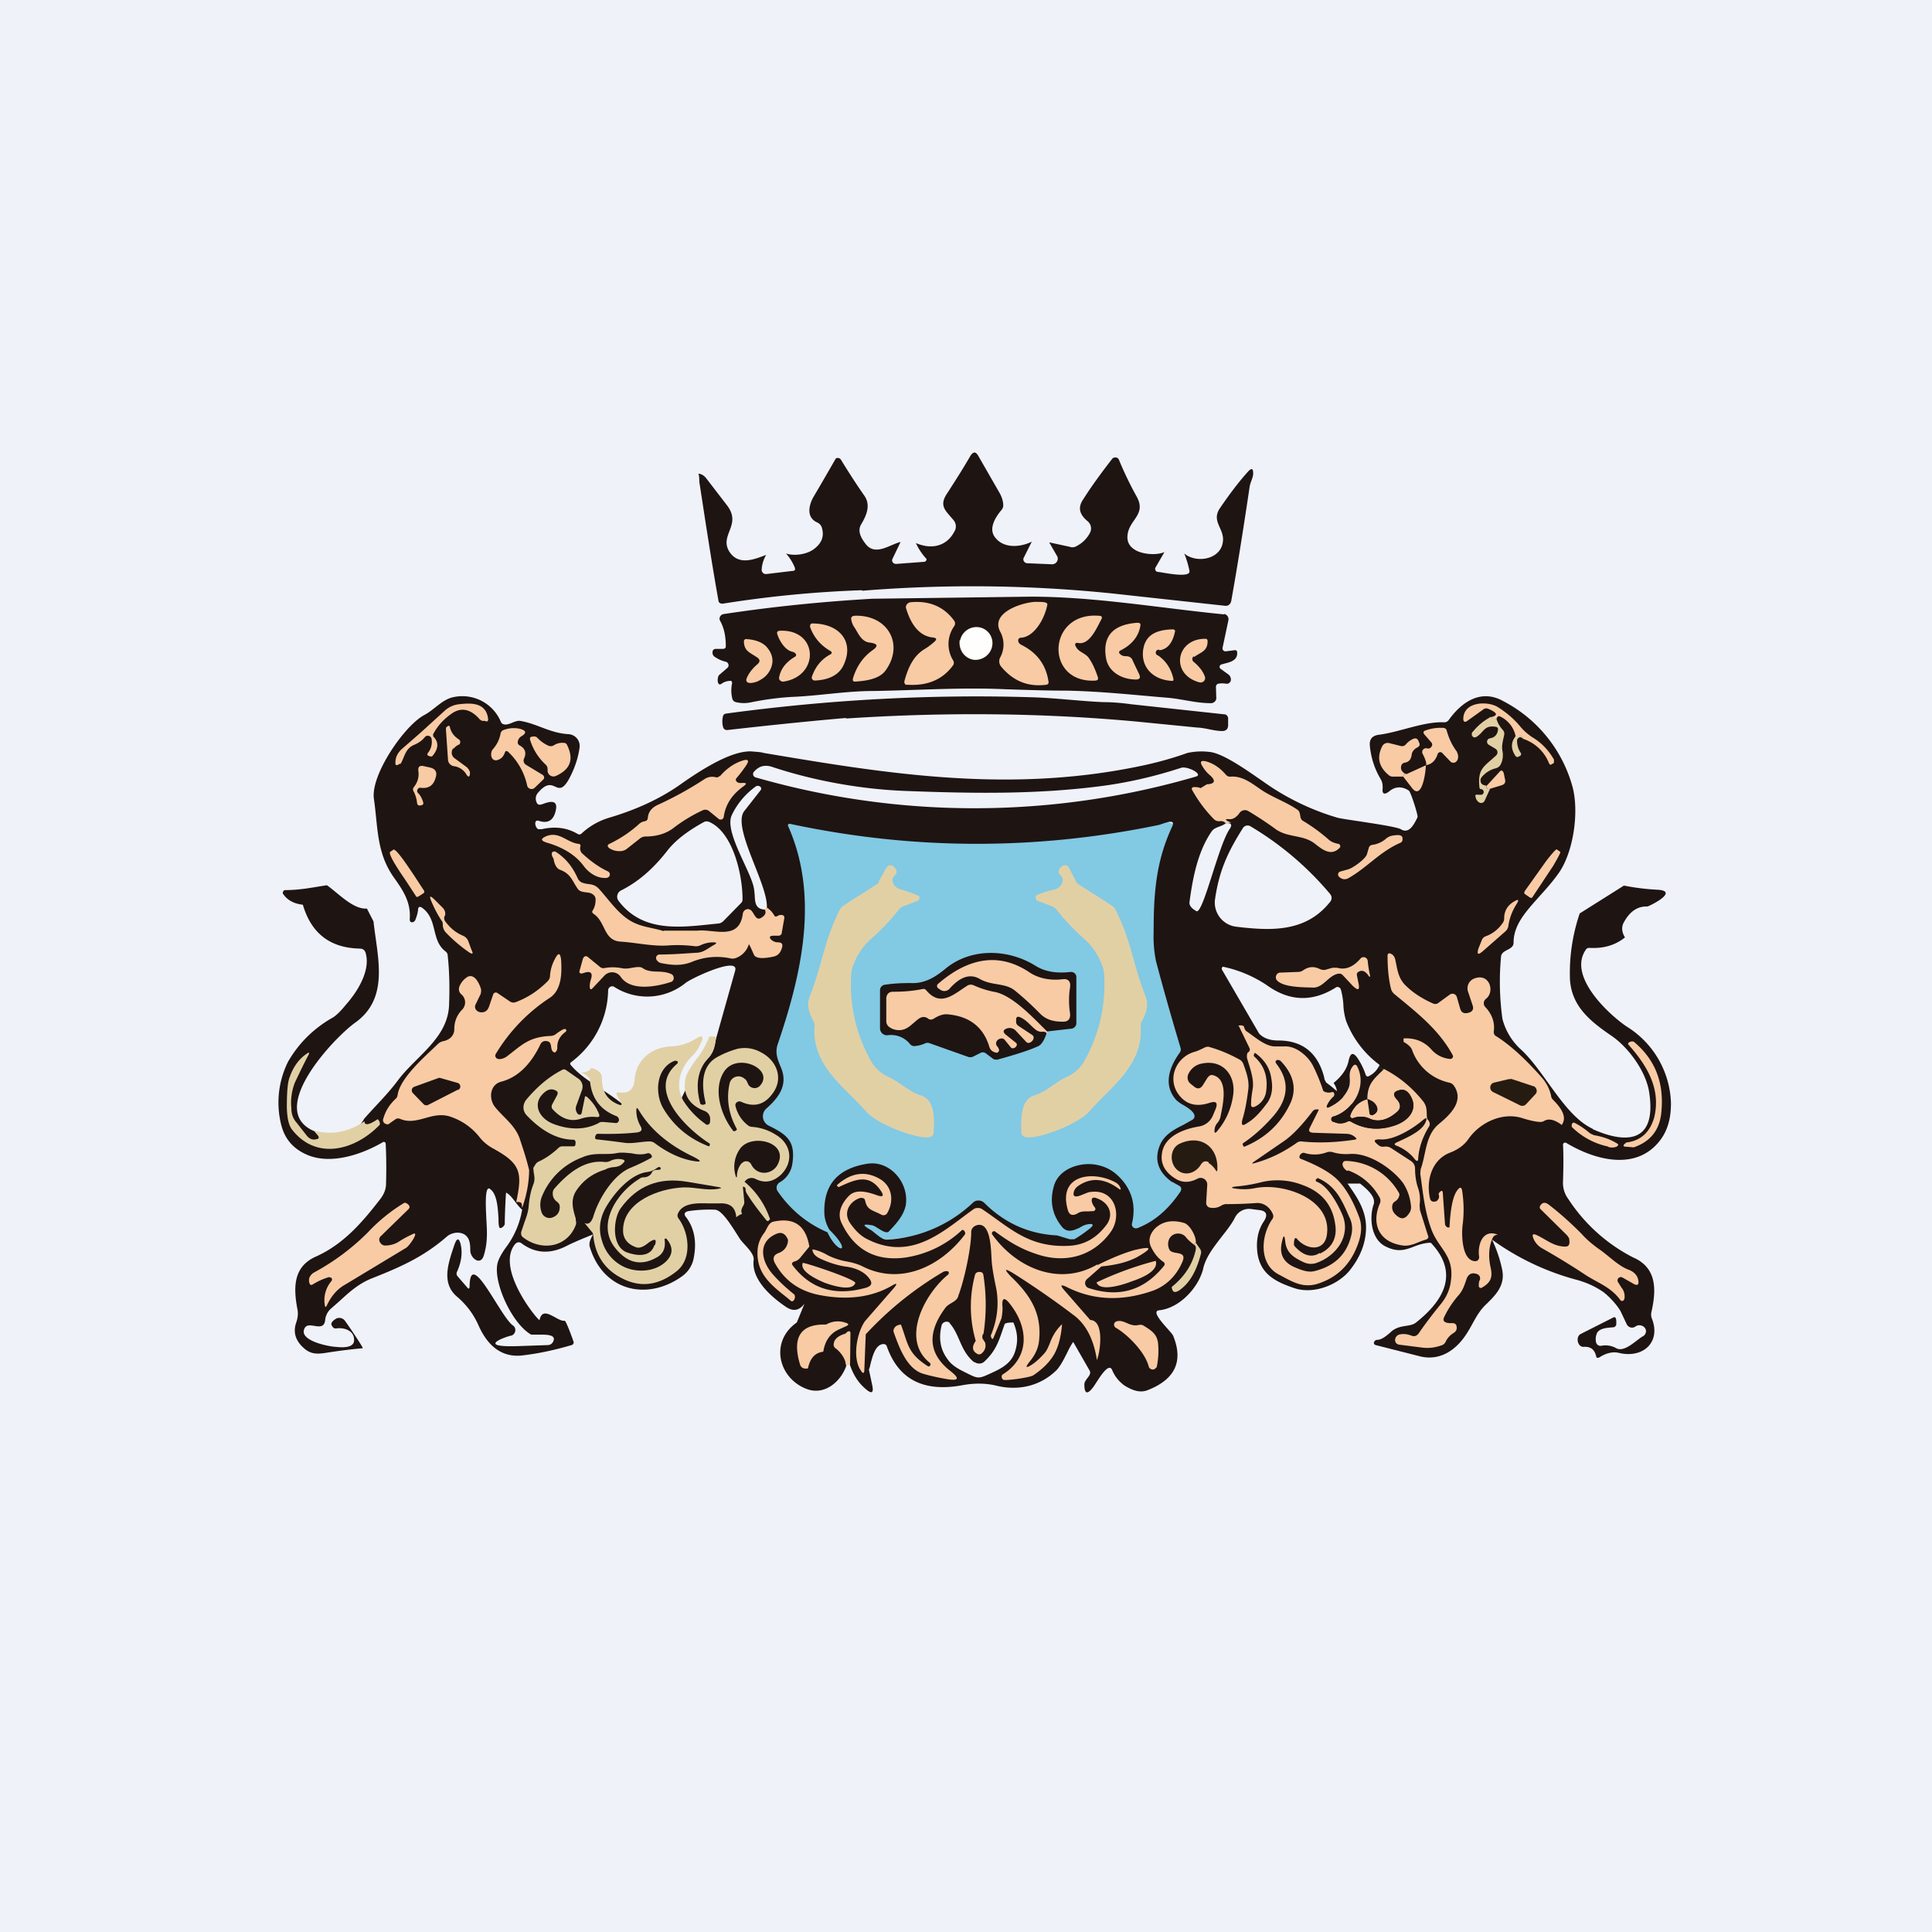 <?xml version="1.0" encoding="UTF-8"?>
<!-- generated by Finnhub -->
<svg viewBox="0 0 55.5 55.5" xmlns="http://www.w3.org/2000/svg">
<path d="M 0,0 H 55.5 V 55.5 H 0 Z" fill="rgb(239, 242, 248)"/>
<path d="M 33.99,34.485 C 33.65,35.02 33.15,35.1 32.67,35.28 C 32.65,35.28 31.94,35.85 31.92,35.85 C 27.69,35.85 28.97,35.19 25.5,35.61 C 25.45,35.61 25.4,35.6 25.37,35.57 C 25.34,35.55 24.86,36.43 24.5,36.5 C 24.48,36.54 23.69,35.7 23.66,35.7 C 23.08,35.45 22.71,34.76 22.33,34.22 A 0.18,0.18 0 0,1 22.31,34.15 C 22.09,33.05 21.51,31.45 22,30 C 22.7,27.94 23.52,25.74 22.65,23.75 C 22.62,23.69 22.65,23.66 22.71,23.67 C 31,23 34.27,23.42 34,24 C 33.53,25 33.58,25.58 33.58,26.68 C 33.58,27.02 33.61,27.29 33.66,27.5 C 34.4,30.42 35.15,30.59 34.5,32.5 C 34.42,32.74 34.03,34.46 34,34.5 Z" fill="rgb(130, 201, 227)"/>
<path d="M 45.75,32.425 C 44.92,32.04 44.36,30.74 43.66,30.12 A 1.8,1.8 0 0,1 43.16,29.27 A 7.74,7.74 0 0,1 43.12,27.48 C 43.14,27.27 43.48,27.3 43.48,27.08 C 43.48,26.56 43.84,26.18 44.24,25.73 C 44.42,25.53 44.6,25.33 44.77,25.09 C 45.2,24.49 45.37,23.32 45.17,22.59 A 3.95,3.95 0 0,0 43.2,20.15 C 42.56,19.78 42,20.15 41.62,20.68 A 0.16,0.16 0 0,1 41.48,20.75 C 40.91,20.72 40.18,21.04 39.59,21.11 C 39.42,21.14 39.34,21.23 39.35,21.41 C 39.38,21.75 39.48,22.07 39.65,22.36 C 39.71,22.46 39.72,22.52 39.72,22.64 C 39.7,22.81 39.76,22.84 39.9,22.74 C 40.07,22.59 40.27,22.58 40.47,22.71 C 40.53,22.75 40.74,23.43 40.72,23.46 V 23.48 C 40.62,23.68 40.48,23.97 40.24,23.82 C 40.06,23.72 38.59,23.54 38.42,23.49 A 7.18,7.18 0 0,1 36.58,22.65 C 36.13,22.36 35.21,21.64 34.74,21.6 A 1.88,1.88 0 0,0 34.11,21.63 C 33.69,21.78 33.2,21.92 32.64,22.03 C 28.84,22.8 25.28,22.19 21.94,21.63 C 21.84,21.6 21.74,21.6 21.64,21.59 C 21.04,21.52 20.08,22.16 19.58,22.51 C 18.98,22.94 18.28,23.26 17.5,23.49 A 2,2 0 0,0 16.7,23.95 A 0.09,0.09 0 0,1 16.6,23.96 C 16.3,23.78 15.96,23.73 15.56,23.82 H 15.46 C 15.36,23.76 15.33,23.53 15.48,23.58 C 15.72,23.66 15.88,23.58 15.95,23.34 C 16.03,23.07 15.94,22.98 15.67,23.07 C 15.59,23.09 15.47,23.17 15.42,23.06 A 0.25,0.25 0 0,1 15.45,22.78 C 15.94,22.19 15.99,23.02 16.35,22.37 C 16.51,22.07 16.61,21.77 16.65,21.47 A 0.34,0.34 0 0,0 16.33,21.09 C 15.8,21.06 15.43,20.79 14.95,20.71 C 14.78,20.68 14.59,20.88 14.43,20.79 A 0.11,0.11 0 0,1 14.39,20.74 A 1.2,1.2 0 0,0 12.97,20.04 C 12.67,20.13 12.47,20.39 12.19,20.54 C 11.62,20.84 10.65,22.25 10.74,22.94 C 10.86,23.76 10.81,24.49 11.31,25.2 C 11.58,25.58 11.81,25.92 11.77,26.41 C 11.77,26.53 11.89,26.51 11.93,26.43 C 11.97,26.33 12,26.23 12.01,26.13 C 12.01,26.05 12.06,26.03 12.13,26.08 C 12.59,26.42 12.37,27.02 12.81,27.34 C 12.84,27.37 12.86,27.4 12.86,27.44 C 12.91,27.89 12.92,28.37 12.9,28.88 C 12.86,29.82 11.97,30.33 11.45,31.01 C 11.14,31.43 10.81,31.74 10.46,32.14 C 10.17,32.67 9.38,32.99 9.04,32.5 C 7.6,31.91 9.61,29.8 10.2,29.38 C 11.2,28.67 10.84,27.5 10.73,26.47 L 10.54,26.1 C 10.14,26.13 9.71,25.65 9.39,25.43 C 8.99,25.49 8.63,25.57 8.19,25.57 C 8.14,25.57 8.1,25.65 8.14,25.69 C 8.26,25.86 8.44,25.96 8.7,25.99 C 8.94,26.81 9.48,27.23 10.33,27.25 C 10.43,27.25 10.49,27.3 10.51,27.4 C 10.64,27.9 10.26,28.5 9.93,28.87 C 9.77,29.07 9.65,29.17 9.58,29.22 C 9.04,29.52 8.6,29.94 8.28,30.49 A 2.63,2.63 0 0,0 8.08,32.32 C 8.18,32.71 8.41,32.98 8.77,33.15 C 9.45,33.48 10.37,33.18 11,32.81 C 11.03,32.79 11.08,32.81 11.08,32.86 C 11.1,33.25 11.1,33.63 11.09,34 C 11.09,34.16 11.03,34.31 10.92,34.45 C 10.38,35.15 9.85,35.75 9.07,36.1 C 8.42,36.39 8.43,36.99 8.54,37.59 C 8.57,37.71 8.56,37.85 8.51,37.99 C 8.41,38.28 8.49,38.54 8.78,38.77 C 8.98,38.92 9.18,38.89 9.38,38.86 A 16,16 0 0,1 10.42,38.73 C 10.45,38.73 10.02,38.09 9.9,37.93 A 0.2,0.2 0 0,0 9.64,37.89 C 9.53,37.96 9.49,38.03 9.54,38.09 C 9.57,38.15 9.61,38.17 9.67,38.16 C 9.9,38.13 10.2,38.23 10.17,38.53 C 10.14,38.73 9.81,38.71 9.64,38.69 C 9.42,38.68 8.6,38.51 8.74,38.18 C 8.84,37.9 9.29,38.31 9.34,37.93 A 0.5,0.5 0 0,1 9.51,37.59 L 9.76,37.37 C 10.03,37.12 10.29,36.89 10.64,36.74 C 11.42,36.43 12.13,36.14 12.84,35.52 C 12.99,35.39 13.27,35.36 13.41,35.52 C 13.5,35.62 13.51,35.78 13.51,35.92 C 13.51,36.14 13.79,36.36 13.89,36.09 C 14.02,35.69 13.99,35.35 13.97,35 C 13.97,34.9 13.9,34.04 14.07,34.15 C 14.28,34.29 14.3,34.69 14.32,34.99 C 14.32,35.09 14.32,35.18 14.34,35.24 C 14.35,35.34 14.5,35.22 14.5,35.16 C 14.5,34.91 14.53,34.26 14.54,34.26 C 14.64,34.31 14.73,34.43 14.82,34.55 C 14.88,34.63 14.94,34.7 15,34.75 A 2.5,2.5 0 0,1 14.56,35.8 C 14.41,36 14.32,36.17 14.29,36.3 C 14.17,36.85 14.71,38.03 15.26,38.34 H 15.42 C 15.65,38.34 16,38.32 15.89,38.54 A 0.17,0.17 0 0,1 15.74,38.64 L 14.87,38.67 C 13.59,38.71 14.62,38.37 14.68,38.37 C 14.81,38.34 14.85,38.16 14.74,38.08 C 14.38,37.84 13.51,35.84 13.49,36.94 C 13.49,37.03 13.46,37.04 13.41,36.97 L 13.15,36.67 A 0.12,0.12 0 0,1 13.13,36.53 C 13.26,36.24 13.29,35.98 13.23,35.73 C 13.15,35.45 13.07,35.71 13.03,35.83 C 12.87,36.31 12.68,36.87 13.13,37.25 C 13.4,37.48 13.6,37.75 13.74,38.06 C 14.02,38.7 14.44,38.99 14.98,38.94 C 15.43,38.89 15.91,38.79 16.42,38.64 A 0.08,0.08 0 0,0 16.48,38.56 C 16.48,38.54 16.26,37.93 16.22,37.94 C 16.02,37.98 15.59,37.47 15.5,37.92 C 15.49,37.98 14.24,36.49 14.78,35.76 C 14.84,35.68 14.92,35.66 15,35.73 C 15.39,36.01 15.81,36.03 16.28,35.79 C 16.53,35.66 17.04,35.46 17.04,35.46 S 16.9,35.66 16.94,35.81 C 17.31,37.06 18.55,37.39 19.57,36.68 C 19.76,36.55 19.87,36.38 19.92,36.18 C 20.02,35.71 19.96,35.31 19.72,34.98 C 19.63,34.88 19.66,34.81 19.79,34.79 C 19.99,34.76 20.24,34.74 20.53,34.75 C 20.73,34.75 20.99,35.17 21.23,35.55 C 21.33,35.73 21.68,35.98 21.65,36.2 C 21.58,36.76 22.17,37.27 22.59,37.55 C 22.79,37.68 22.96,37.65 23.11,37.45 L 22.89,37.99 C 22.09,38.55 22.37,39.62 23.2,39.91 C 23.7,40.08 24.15,39.69 24.31,39.24 C 24.11,38.23 24.43,38.17 24.41,39.19 C 24.51,39.5 24.67,39.74 24.88,39.91 C 25.04,40.05 25.1,40.01 25.06,39.81 L 24.96,39.34 C 24.98,39.31 24.99,39.26 25,39.21 C 25.06,38.98 25.14,38.62 25.38,38.61 C 25.43,38.61 25.47,38.64 25.48,38.69 C 25.82,39.64 26.55,40 27.66,39.79 C 27.99,39.73 28.32,39.73 28.64,39.81 C 29.27,39.96 29.91,39.81 30.37,39.34 C 30.47,39.22 30.55,39.07 30.63,38.91 C 30.69,38.79 30.75,38.66 30.83,38.55 L 31.3,39.37 C 31.38,39.51 31.15,39.62 31.15,39.77 C 31.15,40.05 31.24,40.07 31.41,39.84 C 31.51,39.71 31.84,39.09 31.95,39.36 C 32.03,39.55 32.15,39.69 32.3,39.8 C 32.51,39.93 32.74,40.03 32.98,39.93 C 33.76,39.62 34,39.1 33.7,38.37 C 33.65,38.25 33,37.67 33.3,37.64 C 33.88,37.58 34.42,37 34.56,36.46 C 34.63,36.12 34.87,35.82 35.1,35.52 C 35.25,35.33 35.39,35.15 35.48,34.97 A 0.45,0.45 0 0,1 35.93,34.73 L 36.16,34.76 C 36.38,34.78 36.43,34.89 36.31,35.08 C 36.14,35.33 36.08,35.63 36.12,35.98 C 36.2,36.6 36.64,36.82 37.17,37 C 37.74,37.2 38.47,36.9 38.8,36.46 C 39.07,36.11 39.22,35.74 39.24,35.34 C 39.27,34.81 39,34.41 38.71,34 H 39.07 C 39.2,34.1 39.48,34.33 39.47,34.52 V 34.57 C 39.33,34.94 39.37,35.58 39.79,35.8 C 40.16,35.99 40.38,35.9 40.62,35.81 C 40.75,35.76 40.89,35.71 41.07,35.7 C 41.09,35.7 41.11,35.7 41.13,35.73 C 41.93,36.6 41.45,37.38 40.68,37.99 C 40.51,38.13 40.23,38.04 39.98,38.24 C 39.84,38.37 39.69,38.49 39.56,38.49 C 39.48,38.49 39.42,38.61 39.52,38.64 L 40.82,38.97 C 41.37,39.09 41.82,38.79 42.12,38.33 C 42.32,38.03 42.42,37.73 42.68,37.48 C 42.97,37.2 43.25,36.92 43.15,36.46 A 3.74,3.74 0 0,0 42.86,35.61 A 7.4,7.4 0 0,0 45.35,36.78 L 45.44,36.81 C 45.65,36.88 45.84,36.97 46.02,37.09 C 46.18,37.19 46.47,37.5 46.56,37.68 L 46.73,38.04 C 46.78,38.14 46.9,38.17 46.99,38.1 C 47.15,38 47.37,38.17 47.25,38.34 A 0.17,0.17 0 0,1 47.19,38.39 C 47.01,38.49 46.67,38.86 46.43,38.73 A 0.63,0.63 0 0,0 46,38.66 A 0.13,0.13 0 0,1 45.85,38.56 A 0.42,0.42 0 0,1 45.87,38.31 C 45.93,38.15 46.2,38.14 46.33,38.13 C 46.38,38.13 46.42,38.1 46.43,38.05 C 46.43,37.99 46.45,37.79 46.34,37.85 L 45.41,38.32 C 45.25,38.4 45.32,38.71 45.5,38.69 C 45.69,38.68 45.8,38.76 45.85,38.95 C 45.86,39.01 45.89,39.02 45.95,38.99 C 46.15,38.86 46.35,38.82 46.53,38.87 C 47.22,39.02 47.72,38.54 47.45,37.87 A 0.31,0.31 0 0,1 47.44,37.69 C 47.58,37.07 47.61,36.42 46.91,36.12 A 4.87,4.87 0 0,1 45.05,34.44 A 0.77,0.77 0 0,1 44.9,33.94 C 44.91,33.61 44.92,33.26 44.9,32.88 C 44.9,32.84 44.95,32.81 44.99,32.83 C 45.82,33.33 47.03,33.66 47.71,32.73 C 47.92,32.44 48.01,32.08 48,31.65 A 2.68,2.68 0 0,0 46.73,29.49 C 46.24,29.16 45.03,28.06 45.55,27.29 A 0.11,0.11 0 0,1 45.66,27.23 C 46.06,27.25 46.39,27.16 46.68,26.93 C 46.59,26.78 46.58,26.65 46.63,26.53 C 46.81,26.18 47.04,26.03 47.33,26.04 C 47.53,25.96 48.19,25.6 47.63,25.56 A 6.66,6.66 0 0,1 46.65,25.44 L 45.38,26.24 A 5.3,5.3 0 0,0 45.1,28.14 C 45.15,28.92 45.7,29.35 46.3,29.76 C 46.78,30.09 47.3,30.79 47.38,31.41 C 47.6,32.93 46.59,32.81 45.76,32.44 Z M 39.76,30.71 C 39.66,30.72 39.62,30.68 39.63,30.59 A 2.82,2.82 0 0,1 38.67,29.33 A 1.82,1.82 0 0,1 38.59,28.85 A 2.16,2.16 0 0,0 38.52,28.43 C 38.5,28.36 38.42,28.33 38.37,28.37 C 37.7,28.79 37.04,28.77 36.39,28.3 A 3.59,3.59 0 0,0 35.13,27.77 A 0.07,0.07 0 0,0 35.1,27.85 L 36.17,29.69 C 36.3,29.83 36.49,29.89 36.72,29.89 C 37.42,29.89 37.86,30.25 38.04,30.95 C 38.04,31 38.07,31.05 38.1,31.1 C 38.93,31.7 39.52,32.82 39.76,30.71 Z M 18.18,32 H 19.4 C 19.58,31.5 19.8,30.99 20.36,30.38 C 20.5,30.22 20.53,30.06 20.56,29.88 V 29.86 L 20.58,29.8 L 21.12,27.88 C 21.23,27.46 19.86,28.1 19.69,28.24 A 1.75,1.75 0 0,1 17.63,28.34 A 0.12,0.12 0 0,0 17.47,28.44 A 2.63,2.63 0 0,1 16.41,30.51 C 16.37,30.54 16.37,30.57 16.41,30.61 C 16.83,31.11 17.67,31.43 18.18,32 Z M 33.66,33.95 C 33.29,33.68 33.16,33.35 33.3,32.95 C 33.42,32.61 33.7,32.46 34,32.31 L 34.25,32.17 A 0.14,0.14 0 0,0 34.3,32.12 C 34.38,31.98 34.13,31.82 33.95,31.72 A 0.96,0.96 0 0,1 33.79,31.6 C 33.42,31.19 33.57,30.68 33.89,30.24 A 0.16,0.16 0 0,0 33.91,30.09 C 33.64,29.19 33.41,28.37 33.21,27.62 A 3.5,3.5 0 0,1 33.14,26.79 C 33.14,25.69 33.2,24.76 33.67,23.75 C 33.8,23.48 33.41,23.67 33.28,23.7 C 29.75,24.43 26.23,24.42 22.71,23.67 C 22.64,23.66 22.62,23.69 22.65,23.75 C 23.52,25.74 23.05,27.91 22.35,29.97 C 22.25,30.24 22.34,30.44 22.44,30.68 C 22.64,31.17 22.37,31.53 22.02,31.84 A 0.3,0.3 0 0,0 22.09,32.34 C 22.62,32.6 22.86,32.79 22.76,33.44 A 0.73,0.73 0 0,1 22.39,33.97 A 0.18,0.18 0 0,0 22.34,34.22 C 22.71,34.76 23.19,35.15 23.77,35.4 C 24.07,36.05 24.51,36 23.83,35.33 A 0.99,0.99 0 0,1 23.68,34.78 C 23.68,34.01 24.09,33.56 24.92,33.43 C 25.57,33.33 26.12,33.98 26.02,34.62 C 25.96,34.92 25.74,35.16 25.53,35.38 C 25.43,35.47 25.17,35.22 25.06,35.2 C 24.78,35.15 24.76,35.19 25.01,35.33 C 25.14,35.41 25.33,35.63 25.5,35.61 A 3.89,3.89 0 0,0 27.97,34.53 A 0.24,0.24 0 0,1 28.27,34.55 C 28.85,35.13 29.55,35.45 30.37,35.49 L 30.73,35.6 H 30.86 C 31.02,35.51 31.17,35.4 31.31,35.29 C 31.43,35.19 31.41,35.14 31.25,35.17 C 31.17,35.18 31.09,35.22 31.01,35.27 C 30.85,35.34 30.69,35.42 30.53,35.27 C 30.23,34.92 30.15,34.52 30.27,34.09 C 30.41,33.54 31.11,33.35 31.58,33.48 C 31.87,33.55 32.1,33.72 32.3,33.98 C 32.55,34.32 32.62,34.7 32.52,35.14 C 32.49,35.23 32.58,35.31 32.67,35.28 C 33.15,35.1 33.56,34.75 33.91,34.23 C 33.95,34.16 33.94,34.1 33.87,34.06 L 33.67,33.95 Z M 31.72,22.57 C 32.45,22.47 33.18,22.3 33.92,22.06 C 34.1,21.99 34.59,22.25 34.35,22.31 A 22.72,22.72 0 0,1 21.7,22.33 A 0.1,0.1 0 0,1 21.65,22.18 C 21.7,22.12 21.75,22.08 21.82,22.04 C 21.92,21.99 22.04,21.99 22.15,22.02 C 23.34,22.42 24.71,22.67 25.98,22.72 C 28.04,22.8 29.86,22.82 31.72,22.57 Z M 22.03,26.07 C 22.06,25.39 21.02,23.77 21.38,23.3 L 21.85,22.7 A 0.07,0.07 0 0,0 21.84,22.6 A 0.11,0.11 0 0,0 21.7,22.6 C 21.4,22.82 21.17,23.1 21.02,23.42 C 20.8,23.9 21.58,25.03 21.66,25.53 A 1,1 0 0,1 21.67,25.61 L 21.68,25.71 C 21.69,25.93 21.7,26.12 21.98,26.13 L 22.03,26.07 Z M 17.77,25.88 A 0.2,0.2 0 0,1 17.84,25.58 C 18.34,25.33 18.77,24.95 19.16,24.45 C 19.39,24.15 19.75,23.87 20.23,23.61 C 20.27,23.59 20.33,23.59 20.37,23.61 C 21.07,23.91 21.34,25.18 21.33,25.85 C 21.33,25.89 21.31,25.92 21.28,25.95 L 20.78,26.46 A 0.23,0.23 0 0,1 20.63,26.53 C 19.62,26.63 18.49,26.83 17.77,25.88 Z M 35.21,23.65 C 35.1,23.75 34.9,23.75 34.81,23.88 C 34.41,24.45 34.26,25.23 34.17,25.92 C 34.16,26.01 34.23,26.1 34.38,26.18 C 34.58,26.18 35,24.3 35.32,23.82 C 35.42,23.68 35.35,23.63 35.21,23.65 Z M 38.2,25.67 C 38.27,25.75 38.27,25.84 38.2,25.92 C 37.5,26.79 36.5,26.74 35.5,26.62 A 0.7,0.7 0 0,1 34.9,25.86 C 35.02,25 35.28,24.46 35.71,23.78 A 0.16,0.16 0 0,1 35.91,23.73 A 8.93,8.93 0 0,1 38.2,25.67 Z M 27.28,38.01 C 27.58,38.35 27.58,38.8 27.98,39.13 H 28 C 28.09,39.19 28.2,39.18 28.27,39.12 C 28.65,38.77 28.71,38.45 28.86,38.04 C 28.87,38.01 28.96,37.99 29.11,37.99 C 29.23,38.26 29.25,38.52 29.17,38.79 C 29.07,39.17 28.75,39.32 28.44,39.46 C 28.1,39.62 28.08,39.6 27.74,39.43 C 27.54,39.33 27.34,39.23 27.21,39.03 C 27.01,38.76 26.96,38.44 27.05,38.07 C 27.08,37.97 27.22,37.93 27.29,38.01 Z" fill="rgb(30, 20, 18)" fill-rule="evenodd"/>
<path d="M 44.85,32.305 C 44.66,32.17 44.5,32.12 44.36,32.2 A 0.22,0.22 0 0,1 44.23,32.23 C 44.08,32.22 43.93,32.18 43.76,32.13 C 43.19,31.93 42.53,32.23 42.19,32.71 C 42.07,32.89 41.89,33.02 41.66,33.11 C 41.13,33.31 40.96,33.91 41.08,34.43 C 41.09,34.48 41.13,34.52 41.18,34.52 S 41.28,34.51 41.3,34.47 C 41.34,34.43 41.35,34.37 41.33,34.32 V 34.28 C 41.41,34.18 41.45,34.18 41.45,34.32 L 41.51,35.16 C 41.51,35.2 41.54,35.23 41.58,35.26 H 41.61 C 41.63,35.27 41.64,35.26 41.64,35.25 C 41.67,34.66 41.75,34.3 41.9,34.15 C 41.95,34.1 41.98,34.11 42,34.19 C 42.05,34.51 42.06,34.83 42.02,35.16 C 41.98,35.42 41.98,36.22 42.38,36.23 C 42.45,36.23 42.5,36.17 42.49,36.1 C 42.44,35.76 42.59,35.29 43.03,35.47 C 42.95,35.47 42.89,35.51 42.86,35.61 C 42.76,35.86 42.76,36.13 42.82,36.41 C 42.89,36.71 42.81,36.85 42.57,36.99 A 0.06,0.06 0 0,1 42.48,36.95 C 42.48,36.89 42.48,36.83 42.51,36.77 A 0.13,0.13 0 0,0 42.43,36.6 C 42.29,36.55 42.2,36.59 42.14,36.71 C 42.07,36.91 42.03,37.07 41.88,37.23 C 41.72,37.42 41.58,37.63 41.48,37.85 C 41.41,38.02 41.65,38.01 41.73,38.01 C 41.79,38.01 41.83,38.04 41.84,38.09 C 41.86,38.17 41.84,38.24 41.76,38.29 A 0.6,0.6 0 0,0 41.53,38.54 A 0.19,0.19 0 0,1 41.43,38.64 C 41.24,38.71 41.05,38.74 40.84,38.71 L 40.21,38.63 C 40.01,38.61 40.05,38.35 40.23,38.33 C 40.33,38.31 40.45,38.33 40.55,38.37 C 40.63,38.4 40.69,38.38 40.75,38.31 C 40.94,38.03 41.15,37.76 41.35,37.51 C 41.54,37.29 41.65,37.06 41.68,36.79 C 41.78,36.06 41.33,35.88 41.12,35.32 C 40.92,34.78 40.88,34.27 40.8,33.72 L 40.81,33.59 C 40.97,33.16 40.94,32.63 41.32,32.3 C 41.65,32.03 42.08,31.63 41.76,31.18 A 0.22,0.22 0 0,0 41.63,31.1 A 1.46,1.46 0 0,1 40.56,30.15 C 40.53,30.08 40.45,30 40.32,29.93 V 29.83 C 40.64,29.81 40.92,29.92 41.12,30.15 A 0.8,0.8 0 0,0 41.66,30.42 C 41.72,30.42 41.76,30.36 41.73,30.31 C 41.33,29.57 40.7,29.09 40.06,28.56 A 0.3,0.3 0 0,1 39.96,28.41 C 39.89,28.13 39.86,27.81 39.86,27.46 C 39.86,27.39 39.9,27.37 39.96,27.4 C 40.02,27.43 40.06,27.48 40.08,27.56 C 40.14,27.83 40.16,28.1 40.38,28.31 C 40.58,28.51 40.84,28.68 41.15,28.82 C 41.21,28.85 41.27,28.85 41.32,28.81 L 41.65,28.57 A 0.13,0.13 0 0,1 41.85,28.64 L 41.95,28.99 L 41.98,29.05 C 42.05,29.13 42.14,29.11 42.23,29.08 C 42.31,29.04 42.33,28.98 42.31,28.9 L 42.17,28.48 A 0.3,0.3 0 0,1 42.35,28.11 C 42.79,27.94 42.95,28.49 42.69,28.69 A 0.16,0.16 0 0,0 42.66,28.92 C 42.86,29.13 42.95,29.37 42.91,29.64 C 42.91,29.69 42.93,29.74 42.97,29.76 C 43.37,30.01 43.8,30.4 44.27,30.93 C 44.43,31.11 44.52,31.29 44.56,31.49 C 44.56,31.53 44.59,31.57 44.62,31.6 C 44.92,31.9 45,32.13 44.86,32.32 Z M 15.2,33.6 C 15.2,33.93 15.14,34.3 15,34.7 L 14.99,34.6 C 14.99,34.56 14.96,34.54 14.91,34.53 H 14.83 C 15.01,33.68 14.96,33.43 14.18,33 C 14.01,32.91 13.88,32.8 13.77,32.66 A 1.77,1.77 0 0,0 12.97,32.09 C 12.42,31.88 12,32.36 11.49,32.14 A 0.14,0.14 0 0,0 11.35,32.16 L 11.15,32.3 A 0.18,0.18 0 0,1 11.05,32.27 A 0.11,0.11 0 0,1 11.01,32.14 C 11.07,31.92 11.19,31.73 11.36,31.57 A 0.17,0.17 0 0,0 11.42,31.47 C 11.48,30.97 12.22,30.34 12.58,29.99 C 12.62,29.95 12.68,29.92 12.73,29.91 C 12.9,29.88 13.05,29.76 13.05,29.57 C 13.05,29.34 13.13,29.15 13.28,29 A 0.3,0.3 0 0,0 13.27,28.58 C 13.17,28.5 13.16,28.4 13.22,28.29 C 13.26,28.21 13.32,28.14 13.39,28.09 A 0.19,0.19 0 0,1 13.52,28.04 C 13.67,28.05 13.77,28.26 13.81,28.39 C 13.83,28.44 13.82,28.49 13.81,28.55 L 13.66,28.86 C 13.61,28.97 13.7,29.07 13.81,29.08 C 13.93,29.09 14.01,29.03 14.05,28.91 L 14.17,28.56 A 0.08,0.08 0 0,1 14.28,28.52 L 14.65,28.77 C 14.7,28.8 14.75,28.81 14.81,28.79 C 15.16,28.66 15.46,28.46 15.73,28.19 C 15.77,28.15 15.8,28.09 15.8,28.04 C 15.81,27.86 15.86,27.7 15.94,27.55 C 16.04,27.35 16.1,27.37 16.12,27.59 C 16.14,27.94 16.14,28.43 15.8,28.66 A 5,5 0 0,0 14.24,30.28 A 0.09,0.09 0 0,0 14.24,30.37 C 14.3,30.48 14.5,30.4 14.57,30.34 C 14.99,30.02 15.19,29.79 15.8,29.76 C 15.88,29.76 15.95,29.73 16,29.68 C 16.08,29.63 16.14,29.58 16.21,29.56 H 16.24 C 16.26,29.57 16.27,29.59 16.27,29.61 L 16.25,29.64 C 16.08,29.76 16,29.92 16.01,30.1 C 16.01,30.14 16,30.18 15.96,30.22 C 15.96,30.23 15.94,30.24 15.92,30.23 C 15.78,30.18 15.89,29.94 15.72,29.91 C 15.62,29.89 15.55,29.93 15.51,30.03 C 15.23,30.6 14.86,30.95 14.41,31.07 C 14.07,31.15 14.03,31.56 14.22,31.8 C 14.46,32.1 14.77,32.3 14.92,32.68 C 15.02,32.98 15.12,33.28 15.2,33.61 Z" fill="rgb(249, 203, 164)"/>
<path d="M 35.57,29.465 C 35.64,29.45 35.68,29.45 35.73,29.48 C 35.75,29.54 35.76,29.6 35.83,29.64 C 36.05,29.79 36.36,30.07 36.64,30.06 H 36.9 C 37.24,30.04 37.6,30.36 37.73,30.64 A 5.15,5.15 0 0,1 38.01,31.33 C 38.02,31.35 38.05,31.36 38.07,31.37 A 0.3,0.3 0 0,0 38.27,31.37 C 38.33,31.37 38.34,31.42 38.32,31.49 A 0.87,0.87 0 0,0 38.13,31.74 C 38.1,31.82 38.12,31.84 38.19,31.8 C 38.46,31.67 38.64,31.5 38.74,31.26 C 38.84,31.01 38.68,30.84 38.89,30.61 A 0.06,0.06 0 0,1 38.99,30.62 C 39.28,31.18 38.89,31.88 38.33,32.07 A 0.08,0.08 0 0,0 38.33,32.23 C 38.45,32.29 38.58,32.28 38.71,32.22 A 0.1,0.1 0 0,1 38.81,32.22 C 39.21,32.45 39.63,32.48 40.07,32.33 C 40.46,32.2 40.77,31.86 40.5,31.45 C 40.43,31.34 40.34,31.29 40.23,31.31 C 40.03,31.35 39.99,31.44 40.13,31.59 C 40.25,31.72 40.25,31.84 40.13,31.94 C 39.92,32.13 39.64,32.26 39.36,32.14 A 0.62,0.62 0 0,0 38.87,32.12 H 38.84 A 0.06,0.06 0 0,1 38.79,32.04 A 0.7,0.7 0 0,1 39.28,31.58 L 39.34,31.97 C 39.34,32.02 39.4,32.05 39.44,32.03 C 39.58,31.96 39.6,31.86 39.52,31.73 C 39.48,31.66 39.4,31.61 39.28,31.58 C 39.28,31.14 39.46,31 39.76,30.71 C 40.19,30.93 40.56,31.24 40.86,31.61 C 41,31.77 40.98,31.91 40.99,32.08 C 40.99,32.12 41,32.15 41.03,32.18 C 41.08,32.25 41.09,32.31 41.04,32.38 C 40.86,32.68 40.76,32.98 40.74,33.28 C 40.74,33.36 40.71,33.37 40.65,33.31 C 40.52,33.14 40.35,33.01 40.14,32.92 C 40.04,32.89 40.04,32.85 40.14,32.81 C 40.37,32.7 40.84,32.51 40.95,32.24 C 41.01,32.11 40.98,32.09 40.87,32.18 C 40.59,32.42 40.03,32.77 39.64,32.73 C 39.47,32.73 39.44,32.77 39.58,32.88 C 39.63,32.93 39.69,32.95 39.76,32.94 C 39.83,32.93 39.9,32.94 39.96,32.98 L 40.53,33.35 A 0.26,0.26 0 0,1 40.65,33.57 C 40.65,33.77 40.68,33.97 40.74,34.14 A 1,1 0 0,1 40.78,34.61 L 40.79,34.76 L 41.02,35.49 C 41.05,35.55 41.02,35.59 40.96,35.61 C 40.71,35.68 40.52,35.83 40.24,35.77 C 39.58,35.65 39.4,35.12 39.64,34.57 A 0.2,0.2 0 0,0 39.62,34.38 A 1.67,1.67 0 0,0 38.72,33.62 C 38.72,33.65 38.69,33.64 38.64,33.59 C 38.58,33.53 38.56,33.47 38.57,33.42 C 38.58,33.38 38.61,33.35 38.66,33.35 A 1.8,1.8 0 0,1 40.17,34.24 C 40.2,34.28 40.21,34.32 40.19,34.37 A 0.26,0.26 0 0,1 40.08,34.51 A 0.17,0.17 0 0,0 40,34.61 C 39.97,34.74 40.02,34.85 40.16,34.95 C 40.26,35.02 40.34,35.01 40.42,34.93 C 40.51,34.83 40.55,34.75 40.53,34.62 A 1.44,1.44 0 0,0 40.31,33.99 C 40.02,33.59 39.34,33.11 38.78,33.15 C 38.61,33.16 38.45,33.15 38.29,33.1 A 0.28,0.28 0 0,0 38.12,33.1 A 1,1 0 0,1 37.47,33.12 C 37.37,33.09 37.27,33.26 37.37,33.29 C 37.85,33.48 38.19,33.67 38.4,33.87 C 38.65,34.11 38.87,34.49 39.05,34.98 C 39.12,35.18 39.12,35.41 39.03,35.68 C 38.84,36.25 38.49,36.64 37.96,36.84 C 37.47,37.04 37.16,36.84 36.75,36.62 C 36.15,36.32 36.22,35.49 36.55,35.02 A 0.14,0.14 0 0,0 36.57,34.89 C 36.49,34.69 36.31,34.54 36.08,34.56 C 35.8,34.58 35.53,34.59 35.25,34.59 A 0.28,0.28 0 0,0 35.09,34.63 A 0.45,0.45 0 0,1 34.75,34.69 A 0.14,0.14 0 0,1 34.65,34.54 L 34.68,34.04 C 34.69,33.89 34.53,33.79 34.4,33.86 C 34.17,33.98 33.96,33.98 33.77,33.86 C 33.47,33.68 33.33,33.43 33.38,33.13 C 33.45,32.63 34.02,32.43 34.44,32.36 A 0.52,0.52 0 0,0 34.84,32.05 L 34.92,31.86 C 34.99,31.68 34.94,31.62 34.75,31.68 C 34.33,31.82 34.02,31.71 33.81,31.37 C 33.55,30.92 33.81,30.37 34.3,30.22 C 34.41,30.19 34.51,30.14 34.61,30.09 C 34.66,30.07 34.71,30.06 34.75,30.08 C 35.07,30.17 35.36,30.3 35.63,30.45 C 35.67,30.48 35.7,30.52 35.72,30.57 C 35.8,30.8 35.89,31.03 35.86,31.29 C 35.82,31.61 35.77,31.9 35.69,32.16 C 35.65,32.33 35.69,32.36 35.83,32.26 C 36.05,32.13 36.23,31.92 36.42,31.66 C 36.54,31.47 36.57,31.25 36.52,30.98 C 36.48,30.68 36.32,30.44 36.06,30.25 C 36.03,30.24 36,30.33 36.03,30.35 C 36.33,30.62 36.43,30.95 36.37,31.37 A 0.56,0.56 0 0,1 36.07,31.78 C 35.97,31.83 35.93,31.8 35.94,31.7 C 35.94,31.57 35.96,31.44 35.98,31.31 C 36.04,31.03 35.91,30.69 35.83,30.42 A 0.26,0.26 0 0,1 35.83,30.27 C 35.83,30.25 35.84,30.24 35.86,30.23 C 35.9,30.19 35.92,30.15 35.89,30.1 L 35.59,29.48 Z M 46.93,32.96 L 46.7,32.94 C 46.63,32.94 46.62,32.91 46.67,32.86 L 46.72,32.82 C 47.14,32.77 47.4,32.52 47.52,32.1 C 47.72,31.28 47.31,30.6 46.78,30.01 C 46.73,29.95 46.88,29.89 46.94,29.93 C 47.56,30.45 47.82,31.13 47.72,32 C 47.66,32.48 47.4,32.8 46.93,32.96 Z" fill="rgb(249, 203, 164)"/>
<path d="M 9.03,32.485 C 9.54,32.61 10.02,32.52 10.47,32.21 C 10.47,32.34 10.6,32.32 10.85,32.15 C 10.9,32.2 10.92,32.25 10.91,32.31 C 10.21,33.04 9.09,33.35 8.39,32.45 C 8.29,32.32 8.25,32.11 8.24,31.82 C 8.24,31.38 8.26,31.08 8.33,30.92 C 8.43,30.64 8.59,30.42 8.81,30.27 C 8.88,30.22 8.9,30.23 8.86,30.31 C 8.72,30.57 8.6,30.83 8.47,31.1 A 1.6,1.6 0 0,0 8.37,31.84 C 8.37,32 8.42,32.14 8.52,32.25 L 8.81,32.62 C 8.89,32.72 8.99,32.76 9.11,32.72 C 9.16,32.71 9.17,32.68 9.14,32.63 L 9.04,32.5 Z" fill="rgb(226, 208, 165)"/>
<path d="M 39.62,30.585 C 39.63,30.68 39.67,30.72 39.76,30.71 C 39.46,31 39.28,31.14 39.28,31.58 A 0.7,0.7 0 0,0 38.79,32.04 A 0.06,0.06 0 0,0 38.81,32.11 A 0.06,0.06 0 0,0 38.87,32.12 A 0.62,0.62 0 0,1 39.36,32.14 C 39.64,32.26 39.92,32.13 40.14,31.94 C 40.24,31.84 40.24,31.72 40.14,31.59 C 39.99,31.44 40.03,31.35 40.23,31.31 C 40.33,31.29 40.43,31.34 40.5,31.45 C 40.77,31.86 40.46,32.2 40.07,32.33 C 39.63,32.48 39.21,32.45 38.82,32.23 A 0.1,0.1 0 0,0 38.71,32.22 A 0.43,0.43 0 0,1 38.32,32.23 A 0.08,0.08 0 0,1 38.32,32.07 C 38.9,31.88 39.28,31.18 38.98,30.62 A 0.06,0.06 0 0,0 38.88,30.61 C 38.68,30.84 38.84,31.01 38.74,31.26 C 38.64,31.49 38.46,31.67 38.19,31.8 C 38.12,31.83 38.09,31.81 38.13,31.74 C 38.17,31.65 38.23,31.57 38.33,31.49 C 38.43,31.42 38.43,31.29 38.31,31.11 C 38.55,30.91 38.69,30.71 38.74,30.48 C 38.79,30.23 38.88,30.21 39.02,30.43 C 39.11,30.57 39.18,30.72 39.23,30.87 C 39.25,30.92 39.28,30.94 39.33,30.91 A 0.64,0.64 0 0,0 39.63,30.59 Z" fill="rgb(30, 20, 18)"/>
<path d="M 39.27,31.565 C 39.4,31.61 39.48,31.66 39.52,31.73 C 39.6,31.86 39.58,31.96 39.44,32.03 A 0.07,0.07 0 0,1 39.35,32 A 0.07,0.07 0 0,1 39.34,31.97 L 39.28,31.58 Z" fill="rgb(30, 20, 18)"/>
<path d="M 46.19,32.935 C 45.79,32.85 45.43,32.65 45.15,32.37 C 45.15,32.32 45.15,32.28 45.17,32.27 C 45.19,32.25 45.22,32.24 45.24,32.26 C 45.4,32.34 45.54,32.44 45.68,32.56 L 45.79,32.61 C 46.03,32.65 46.24,32.72 46.44,32.84 C 46.5,32.87 46.5,32.9 46.44,32.94 A 0.36,0.36 0 0,1 46.21,32.95 Z" fill="rgb(249, 203, 164)"/>
<path d="M 20.57,29.785 L 20.38,29.77 C 20.28,30.01 20.17,30.23 20.01,30.42 C 19.83,30.67 19.71,30.86 19.69,30.99 C 19.61,31.43 19.79,31.74 20.23,31.91 A 0.25,0.25 0 0,1 20.4,32.12 V 32.14 C 20.4,32.21 20.41,32.31 20.31,32.31 C 20.3,32.31 20.28,32.31 20.27,32.29 A 2.34,2.34 0 0,1 19.67,31.68 C 19.37,31.25 19.52,30.7 19.87,30.35 C 19.98,30.25 20.07,30.12 20.13,29.97 C 20.23,29.77 20.18,29.72 19.99,29.84 C 19.76,29.98 19.52,30.05 19.28,30.06 C 18.73,30.08 18.28,30.43 18.23,31.01 C 18.21,31.3 18.06,31.42 17.79,31.38 C 17.71,31.38 17.69,31.4 17.73,31.47 L 17.83,31.66 C 17.88,31.74 17.86,31.76 17.77,31.73 C 17.42,31.59 17.29,31.33 17.29,30.97 C 17.29,30.83 17.19,30.73 16.99,30.68 C 16.93,30.77 16.83,30.81 16.69,30.81 C 16.77,30.84 16.84,30.88 16.89,30.93 C 16.93,30.96 16.95,31 16.95,31.05 C 16.99,31.54 17.24,31.88 17.7,32.06 C 17.73,32.07 17.75,32.09 17.76,32.11 C 17.78,32.13 17.78,32.16 17.78,32.19 C 17.76,32.24 17.73,32.27 17.67,32.26 L 17.33,32.23 C 17.28,32.23 17.23,32.23 17.2,32.26 C 16.82,32.46 16.37,32.47 15.88,32.28 C 15.46,32.11 15.26,31.66 15.68,31.35 C 15.78,31.28 15.88,31.28 15.97,31.33 C 16.02,31.35 16.03,31.39 16.01,31.45 L 15.86,31.73 C 15.84,31.78 15.84,31.83 15.88,31.87 C 16.13,32.14 16.39,32.23 16.68,32.14 C 16.82,32.09 16.98,32.07 17.15,32.09 C 17.21,32.09 17.23,32.07 17.21,32.01 A 1.25,1.25 0 0,0 16.86,31.51 C 16.82,31.48 16.8,31.49 16.8,31.53 L 16.71,31.97 L 16.7,32 A 0.07,0.07 0 0,1 16.6,32 A 0.23,0.23 0 0,1 16.56,31.75 L 16.72,31.31 A 0.28,0.28 0 0,0 16.62,30.99 L 16.26,30.74 A 0.1,0.1 0 0,0 16.14,30.74 C 15.75,30.94 15.41,31.24 15.11,31.6 C 15.01,31.74 15.01,31.91 15.13,32.04 C 15.56,32.49 16,32.73 16.45,32.74 H 16.49 C 16.54,32.77 16.54,32.82 16.53,32.87 C 16.53,32.91 16.51,32.93 16.47,32.93 H 16.17 A 0.16,0.16 0 0,0 16.05,32.97 C 15.88,33.13 15.69,33.27 15.47,33.37 A 0.23,0.23 0 0,0 15.37,33.47 L 15.32,33.55 L 15.33,33.67 C 15.35,33.78 15.37,33.88 15.33,34 C 15.25,34.2 15.21,34.4 15.19,34.62 C 15.18,34.79 15.13,34.94 15.07,35.1 L 14.97,35.4 C 14.97,35.46 14.97,35.5 15.02,35.54 C 15.56,35.96 16.3,35.83 16.54,35.19 A 0.2,0.2 0 0,0 16.54,35.06 V 35.01 C 16.46,34.74 16.38,34.48 16.55,34.21 C 16.75,33.91 17.02,33.71 17.38,33.6 A 0.57,0.57 0 0,1 17.61,33.53 C 17.71,33.52 17.82,33.51 17.91,33.4 C 17.96,33.36 17.95,33.33 17.89,33.31 A 0.52,0.52 0 0,0 17.53,33.35 A 0.28,0.28 0 0,1 17.37,33.38 C 16.78,33.31 16.3,33.72 15.93,34.14 A 0.2,0.2 0 0,0 15.88,34.3 C 15.88,34.4 15.93,34.47 16.01,34.53 C 16.06,34.57 16.08,34.61 16.08,34.67 C 16.08,34.82 16.01,34.92 15.88,34.97 A 0.24,0.24 0 0,1 15.56,34.83 A 0.64,0.64 0 0,1 15.56,34.39 A 2,2 0 0,1 16.72,33.25 C 16.94,33.15 17.14,33.15 17.36,33.15 C 17.48,33.15 17.61,33.15 17.74,33.12 C 17.88,33.1 18.01,33.12 18.14,33.13 C 18.28,33.16 18.44,33.18 18.6,33.13 A 0.1,0.1 0 0,1 18.71,33.18 C 18.74,33.22 18.73,33.25 18.69,33.27 C 18.51,33.37 18.32,33.46 18.13,33.54 C 17.61,33.74 17.19,34.46 17.05,34.93 C 16.95,35.25 16.8,35.13 16.79,35.13 L 17.02,35.41 L 17.04,35.46 C 17.09,36.08 17.4,36.52 17.97,36.77 C 18.47,36.99 18.97,36.9 19.46,36.5 C 19.89,36.13 19.79,35.4 19.49,35 A 0.14,0.14 0 0,1 19.48,34.85 C 19.62,34.55 20.03,34.56 20.36,34.57 H 20.65 C 20.97,34.55 21.13,34.68 21.15,34.97 A 0.5,0.5 0 0,1 21.32,34.87 C 21.28,34.81 21.29,34.74 21.35,34.64 A 0.2,0.2 0 0,0 21.38,34.51 L 21.34,34.09 C 21.39,34.09 21.42,34.12 21.42,34.18 C 21.42,34.22 21.44,34.27 21.47,34.31 C 21.63,34.57 21.82,34.81 22.02,35.06 C 22.05,35.09 22.08,35.08 22.12,35.02 A 2.4,2.4 0 0,0 21.39,33.95 C 21.46,33.84 21.6,33.81 21.71,33.87 C 21.97,34 22.21,33.95 22.43,33.75 C 22.81,33.38 22.73,32.86 22.29,32.6 A 1.47,1.47 0 0,0 21.59,32.37 A 0.2,0.2 0 0,1 21.49,32.33 A 0.98,0.98 0 0,1 21.13,31.78 C 21.1,31.69 21.2,31.61 21.29,31.65 C 21.66,31.82 21.97,31.74 22.21,31.39 C 22.51,30.97 22.31,30.46 21.86,30.23 A 0.95,0.95 0 0,0 21.18,30.13 C 20.97,30.19 20.77,30.27 20.58,30.38 C 20.22,30.59 20.11,31.03 20.27,31.68 C 20.28,31.74 20.17,31.75 20.13,31.72 A 0.07,0.07 0 0,1 20.11,31.68 C 19.97,31.14 20.05,30.71 20.36,30.38 C 20.5,30.22 20.53,30.06 20.56,29.88 L 20.58,29.8 Z M 34.35,35.7 L 34.47,35.87 C 34.5,35.92 34.51,35.96 34.5,36.01 C 34.4,36.41 34.25,36.71 34.06,36.91 C 33.81,37.16 33.68,37.18 33.66,36.97 C 34.03,36.67 34.26,36.32 34.35,35.9 C 34.36,35.83 34.35,35.78 34.29,35.75 C 34.32,35.71 34.34,35.69 34.35,35.71 Z" fill="rgb(226, 208, 165)"/>
<path d="M 28.24,38.315 C 28.21,38.39 28.21,38.44 28.25,38.49 L 28.3,38.57 C 28.33,38.68 28.3,38.79 28.21,38.87 C 28.17,38.91 28.12,38.92 28.07,38.89 C 27.93,38.81 27.91,38.69 28.03,38.52 A 3.52,3.52 0 0,1 28.01,36.62 A 0.1,0.1 0 0,1 28.04,36.57 A 0.14,0.14 0 0,1 28.15,36.54 C 28.21,36.54 28.24,36.57 28.25,36.63 A 5.5,5.5 0 0,1 28.25,38.33 Z M 24.1,38.19 C 23.84,38.31 23.7,38.52 23.65,38.83 C 23.41,38.86 23.27,39.02 23.21,39.31 C 23.08,39.33 23.01,39.29 22.98,39.19 C 22.75,38.41 23,38.03 23.73,38.05 C 23.91,37.95 24.1,37.93 24.3,38 C 24.39,38.03 24.39,38.06 24.3,38.1 L 24.1,38.19 Z" fill="rgb(249, 203, 164)"/>
<path d="M 24.41,39.185 L 24.32,39.24 A 0.83,0.83 0 0,0 24,38.73 A 0.12,0.12 0 0,1 23.95,38.61 C 23.96,38.47 24.08,38.37 24.29,38.31 A 0.19,0.19 0 0,1 24.36,38.25 C 24.41,38.23 24.43,38.25 24.43,38.3 L 24.42,39.2 Z M 43.74,21.22 C 43.77,21.16 43.7,21.13 43.54,21.15 A 0.81,0.81 0 0,0 43.09,20.58 C 43.05,20.56 43.01,20.58 42.99,20.65 A 0.37,0.37 0 0,1 42.79,20.61 C 43.05,20.56 43.03,20.48 42.75,20.36 A 0.14,0.14 0 0,0 42.61,20.38 L 42.19,20.68 C 42.07,20.78 42.02,20.74 42.04,20.59 C 42.1,20.14 42.77,20.14 43.04,20.32 C 43.29,20.48 43.5,20.66 43.68,20.88 C 43.78,21 43.9,21.1 44.02,21.18 C 44.29,21.34 44.49,21.56 44.64,21.82 V 21.88 C 44.64,21.9 44.64,21.92 44.62,21.93 L 44.58,21.95 C 44.55,21.98 44.52,21.97 44.5,21.93 A 1.2,1.2 0 0,0 43.74,21.22 Z M 12.47,21.18 C 12.61,21.34 12.59,21.52 12.42,21.72 A 0.05,0.05 0 0,1 12.37,21.73 L 12.33,21.72 C 12.27,21.7 12.26,21.67 12.3,21.62 A 0.5,0.5 0 0,0 12.4,21.24 A 0.11,0.11 0 0,0 12.32,21.14 A 0.11,0.11 0 0,0 12.2,21.18 C 12.12,21.28 12.01,21.35 11.89,21.4 C 11.64,21.51 11.63,21.73 11.51,21.94 H 11.49 L 11.41,21.98 C 11.38,21.98 11.37,21.98 11.36,21.95 C 11.35,21.79 11.4,21.65 11.54,21.52 L 12.09,21.04 L 12.76,20.43 A 0.73,0.73 0 0,1 13.19,20.23 C 13.54,20.19 13.96,20.18 14.02,20.64 C 14.03,20.72 14,20.74 13.93,20.71 A 0.15,0.15 0 0,0 13.88,20.71 A 0.16,0.16 0 0,1 13.76,20.64 C 13.53,20.39 13.26,20.29 12.96,20.51 C 12.75,20.66 12.58,20.84 12.46,21.06 C 12.43,21.1 12.44,21.14 12.46,21.18 Z" fill="rgb(249, 203, 164)"/>
<path d="M 42.79,20.585 C 42.84,20.64 42.9,20.65 42.99,20.65 C 43.02,20.77 43.09,20.88 43.18,20.98 C 43.21,21.02 43.22,21.06 43.21,21.11 C 43.18,21.27 43.13,21.41 43.16,21.57 A 0.6,0.6 0 0,1 43.11,21.96 A 0.22,0.22 0 0,1 42.97,22.07 A 0.76,0.76 0 0,0 42.56,22.33 A 0.13,0.13 0 0,0 42.53,22.42 C 42.53,22.52 42.6,22.56 42.71,22.57 C 42.69,22.64 42.72,22.67 42.8,22.67 L 42.65,23 A 0.11,0.11 0 0,1 42.49,23.05 A 0.22,0.22 0 0,1 42.39,22.9 C 42.37,22.84 42.39,22.82 42.45,22.83 H 42.56 A 0.08,0.08 0 0,0 42.61,22.71 A 0.07,0.07 0 0,0 42.55,22.67 C 42.52,22.67 42.5,22.65 42.5,22.62 C 42.44,22.07 42.64,22.02 42.98,21.7 A 0.12,0.12 0 0,0 42.96,21.51 L 42.76,21.39 A 0.1,0.1 0 0,1 42.8,21.21 C 42.93,21.19 43.01,21.11 43.03,20.98 C 43.04,20.93 43.03,20.89 42.97,20.88 C 42.63,20.82 42.63,21.04 42.41,21.17 C 42.37,21.19 42.33,21.19 42.3,21.15 A 0.07,0.07 0 0,1 42.28,21.1 C 42.28,21.07 42.28,21.04 42.31,21.02 C 42.45,20.85 42.61,20.71 42.8,20.61 Z" fill="rgb(226, 208, 165)"/>
<path d="M 13.02,21.495 A 0.2,0.2 0 0,0 13.07,21.79 L 13.41,22.04 C 13.45,22.08 13.48,22.12 13.5,22.18 V 22.23 C 13.49,22.33 13.45,22.33 13.4,22.25 A 0.49,0.49 0 0,0 13.04,22.01 A 0.2,0.2 0 0,1 12.87,21.83 L 12.81,20.95 C 12.81,20.92 12.81,20.89 12.85,20.87 L 12.88,20.85 H 12.91 V 20.86 L 12.92,20.87 C 12.95,21.03 13.04,21.15 13.18,21.24 A 0.09,0.09 0 0,1 13.21,21.36 C 13.21,21.38 13.19,21.39 13.18,21.39 A 0.4,0.4 0 0,0 13.03,21.51 Z M 14.5,21.63 C 14.46,21.73 14.4,21.8 14.3,21.83 A 0.13,0.13 0 0,1 14.15,21.8 A 0.19,0.19 0 0,1 14.11,21.67 C 14.11,21.62 14.12,21.57 14.16,21.52 A 0.9,0.9 0 0,0 14.38,21.07 A 0.13,0.13 0 0,1 14.47,20.97 A 0.8,0.8 0 0,1 14.95,20.94 C 15.12,20.99 15.13,21.06 14.98,21.15 A 0.21,0.21 0 0,0 14.88,21.28 C 14.86,21.35 14.88,21.39 14.94,21.42 C 15.09,21.51 15.13,21.63 15.05,21.8 A 0.14,0.14 0 0,0 15.11,21.97 L 15.59,22.26 A 0.09,0.09 0 0,1 15.63,22.32 V 22.36 L 15.61,22.39 L 15.36,22.63 A 0.13,0.13 0 0,1 15.17,22.62 A 0.13,0.13 0 0,1 15.14,22.55 A 1.86,1.86 0 0,0 14.61,21.61 C 14.56,21.56 14.52,21.56 14.5,21.63 Z M 40.97,21.98 C 40.98,21.92 40.95,21.81 40.87,21.66 A 0.11,0.11 0 0,1 41,21.5 C 41.04,21.51 41.09,21.5 41.12,21.45 C 41.15,21.41 41.15,21.37 41.12,21.33 L 40.92,21.1 C 40.87,21.04 40.89,21 40.96,20.98 C 41.13,20.92 41.3,20.9 41.46,20.91 A 0.1,0.1 0 0,1 41.56,20.99 C 41.62,21.21 41.72,21.42 41.85,21.59 L 41.88,21.67 C 41.9,21.77 41.88,21.84 41.82,21.89 A 0.13,0.13 0 0,1 41.73,21.91 A 0.12,0.12 0 0,1 41.66,21.87 L 41.43,21.63 A 0.08,0.08 0 0,0 41.4,21.61 A 0.08,0.08 0 0,0 41.3,21.66 C 41.24,21.84 41.14,21.95 40.97,21.98 Z M 15.67,21.96 A 1.6,1.6 0 0,1 15.23,21.26 C 15.21,21.2 15.23,21.16 15.31,21.16 C 15.36,21.15 15.41,21.16 15.44,21.2 C 15.54,21.3 15.64,21.37 15.75,21.42 A 0.17,0.17 0 0,0 15.91,21.41 A 0.44,0.44 0 0,1 16.19,21.34 A 0.1,0.1 0 0,1 16.29,21.4 C 16.49,21.81 16.39,22.1 15.97,22.29 A 0.17,0.17 0 0,1 15.73,22.13 V 22.08 A 0.17,0.17 0 0,0 15.67,21.96 Z" fill="rgb(249, 203, 164)"/>
<path d="M 43.53,21.135 C 43.7,21.13 43.77,21.15 43.74,21.22 A 0.08,0.08 0 0,0 43.66,21.18 A 0.1,0.1 0 0,0 43.58,21.28 C 43.58,21.4 43.61,21.51 43.68,21.62 C 43.71,21.66 43.7,21.69 43.66,21.72 L 43.63,21.73 C 43.59,21.76 43.56,21.75 43.53,21.71 C 43.4,21.51 43.4,21.32 43.54,21.15 Z" fill="rgb(226, 208, 165)"/>
<path d="M 40.39,22.225 C 40.36,22.21 40.33,22.24 40.31,22.31 H 40.04 A 0.2,0.2 0 0,1 39.91,22.28 C 39.61,22.04 39.54,21.76 39.71,21.43 A 0.18,0.18 0 0,1 39.92,21.35 L 40.24,21.43 A 0.14,0.14 0 0,0 40.38,21.39 A 0.6,0.6 0 0,1 40.61,21.22 C 40.68,21.2 40.72,21.22 40.75,21.29 L 40.77,21.34 C 40.8,21.4 40.77,21.44 40.72,21.47 C 40.62,21.52 40.56,21.59 40.55,21.7 C 40.53,21.82 40.47,21.89 40.35,21.91 A 0.12,0.12 0 0,0 40.25,22.01 C 40.23,22.11 40.28,22.19 40.4,22.24 Z M 20.68,22.3 C 20.86,22.09 21.07,21.94 21.3,21.86 C 21.5,21.79 21.54,21.84 21.42,22.01 A 4.3,4.3 0 0,1 21.16,22.35 C 21.13,22.38 21.13,22.42 21.16,22.45 C 21.19,22.49 21.25,22.5 21.34,22.49 C 21.44,22.49 21.46,22.51 21.37,22.58 C 21.03,22.82 20.84,23.11 20.79,23.47 A 0.09,0.09 0 0,1 20.73,23.54 A 0.09,0.09 0 0,1 20.64,23.52 L 20.37,23.3 A 0.17,0.17 0 0,0 20.18,23.28 C 19.88,23.42 19.62,23.58 19.38,23.76 C 19.16,23.94 18.88,24.03 18.54,24.03 A 0.26,0.26 0 0,0 18.38,24.09 L 18,24.39 A 0.33,0.33 0 0,1 17.78,24.45 C 17.68,24.45 17.59,24.42 17.51,24.37 C 17.44,24.32 17.44,24.27 17.51,24.24 C 17.82,24.09 18.11,23.9 18.37,23.66 C 18.42,23.62 18.47,23.6 18.53,23.59 C 18.58,23.58 18.6,23.55 18.61,23.5 C 18.62,23.33 18.72,23.2 18.9,23.12 C 19.38,22.9 19.83,22.65 20.24,22.38 A 0.4,0.4 0 0,1 20.57,22.33 A 0.1,0.1 0 0,0 20.67,22.29 Z M 35.37,23.63 L 35.21,23.65 C 35.17,23.6 35.11,23.58 35.03,23.59 A 0.2,0.2 0 0,1 34.87,23.53 A 3.85,3.85 0 0,1 34.25,22.7 C 34.22,22.65 34.24,22.62 34.29,22.61 C 34.35,22.61 34.42,22.61 34.49,22.64 L 34.67,22.53 C 34.9,22.52 34.93,22.43 34.77,22.28 C 34.67,22.2 34.6,22.11 34.54,22.01 C 34.46,21.88 34.5,21.84 34.64,21.87 C 34.86,21.93 35.05,22.06 35.22,22.26 A 0.16,0.16 0 0,0 35.36,22.31 C 35.68,22.29 35.93,22.48 36.19,22.66 C 36.53,22.9 36.92,23.02 37.27,23.26 C 37.39,23.34 37.31,23.51 37.43,23.58 A 5,5 0 0,1 38.17,24.12 C 38.25,24.19 38.34,24.22 38.44,24.24 C 38.48,24.24 38.51,24.29 38.5,24.33 L 38.48,24.36 C 38.22,24.62 37.96,24.38 37.75,24.22 C 37.41,23.97 36.97,24.07 36.62,23.8 A 9.72,9.72 0 0,0 35.86,23.3 A 0.19,0.19 0 0,0 35.61,23.35 C 35.52,23.48 35.41,23.55 35.29,23.53 C 35.2,23.53 35.19,23.54 35.27,23.59 L 35.37,23.63 Z M 12,22.77 C 12.08,22.85 12.13,22.95 12.16,23.06 V 23.09 L 12.14,23.12 C 12.04,23.16 11.99,23.14 11.98,23.06 A 0.91,0.91 0 0,0 11.88,22.73 A 0.1,0.1 0 0,1 11.89,22.61 C 12,22.47 12.04,22.32 12.02,22.16 C 12,22.03 12.05,21.98 12.18,22.01 L 12.36,22.05 C 12.51,22.09 12.56,22.18 12.52,22.32 C 12.46,22.56 12.32,22.66 12.08,22.63 A 0.08,0.08 0 0,0 12,22.67 A 0.08,0.08 0 0,0 12,22.77 Z" fill="rgb(249, 203, 164)"/>
<path d="M 40.96,21.965 C 40.97,22.05 40.87,23.06 40.55,22.62 L 40.31,22.31 C 40.33,22.24 40.36,22.21 40.4,22.24 L 40.97,21.98 Z M 42.8,22.67 C 42.72,22.67 42.7,22.64 42.71,22.57 L 43.06,22.19 C 43.12,22.11 43.17,22.12 43.2,22.22 L 43.23,22.37 C 43.26,22.47 43.23,22.53 43.13,22.56 L 42.8,22.66 Z M 39.27,24.53 L 39.32,24.36 A 0.12,0.12 0 0,1 39.42,24.27 C 39.58,24.25 39.72,24.18 39.83,24.08 A 0.4,0.4 0 0,1 40.03,24 C 40.22,23.97 40.3,24 40.29,24.11 A 0.1,0.1 0 0,1 40.23,24.21 C 39.63,24.47 39.28,24.92 38.73,25.23 C 38.63,25.28 38.54,25.26 38.46,25.18 A 0.09,0.09 0 0,1 38.49,25.04 L 38.74,24.97 C 38.87,24.93 39.24,24.67 39.27,24.53 Z M 16.74,24.53 C 16.98,24.75 17.22,24.92 17.46,25.03 C 17.5,25.05 17.52,25.08 17.52,25.13 C 17.51,25.18 17.48,25.21 17.42,25.22 C 17.16,25.24 16.92,25.08 16.77,24.88 C 16.55,24.58 16.2,24.35 15.72,24.21 C 15.52,24.15 15.52,24.09 15.72,24.01 C 16.08,23.89 16.29,24.2 16.61,24.24 C 16.66,24.24 16.69,24.27 16.67,24.33 A 0.2,0.2 0 0,0 16.74,24.53 Z M 12,25.76 A 0.04,0.04 0 0,1 11.96,25.76 L 11.64,25.27 C 11.6,25.21 11.12,24.53 11.21,24.47 L 11.3,24.41 C 11.38,24.35 11.83,25.06 11.87,25.11 L 12.19,25.6 L 12.18,25.65 L 12.01,25.76 Z" fill="rgb(249, 203, 164)"/>
<path d="M 19.06,26.735 H 20.03 C 20.51,26.68 21.24,27.04 21.34,26.24 C 21.36,26.14 21.47,26.08 21.56,26.14 C 21.66,26.2 21.7,26.46 21.86,26.37 C 21.98,26.3 22.02,26.22 21.97,26.13 L 22.03,26.07 C 22.31,26.27 22.2,26.39 22.36,26.3 C 22.42,26.27 22.55,26.27 22.53,26.38 L 22.46,26.78 C 22.46,26.84 22.42,26.88 22.36,26.88 H 22.2 C 22.1,26.89 22.09,26.93 22.16,27 C 22.21,27.04 22.27,27.07 22.34,27.07 C 22.46,27.07 22.5,27.12 22.46,27.24 C 22.42,27.36 22.36,27.45 22.22,27.48 C 21.9,27.55 21.71,27.53 21.66,27.43 C 21.64,27.39 21.52,27.1 21.51,27.13 A 0.6,0.6 0 0,1 21.14,27.52 A 0.26,0.26 0 0,1 20.98,27.53 A 1.88,1.88 0 0,0 19.88,27.63 C 19.58,27.75 19.32,27.73 19.01,27.67 A 0.2,0.2 0 0,1 18.86,27.57 A 0.1,0.1 0 0,1 18.94,27.42 C 19.32,27.42 19.67,27.39 20,27.37 C 20.2,27.37 20.34,27.24 20.5,27.15 C 20.6,27.1 20.6,27.07 20.48,27.07 A 0.87,0.87 0 0,0 20.11,27.16 A 0.29,0.29 0 0,1 19.95,27.18 C 19.7,27.15 19.45,27.14 19.19,27.16 C 18.74,27.19 18.29,27.08 17.83,27.05 C 17.33,27.02 17.41,26.49 17.05,26.25 C 17.01,26.22 17,26.19 17.03,26.15 C 17.09,26.05 17.11,25.95 17.11,25.83 A 0.18,0.18 0 0,0 17.01,25.68 C 16.91,25.61 16.7,25.66 16.61,25.55 C 16.44,25.32 16.41,25.11 16.1,24.99 C 16,24.96 15.93,24.85 15.9,24.66 A 0.23,0.23 0 0,1 15.85,24.52 C 15.85,24.49 15.88,24.46 15.92,24.46 H 15.95 C 16.25,24.65 16.45,24.9 16.6,25.24 C 16.62,25.28 16.65,25.31 16.69,25.34 C 16.9,25.44 17.04,25.34 17.23,25.56 C 17.48,25.84 17.7,26.16 18,26.38 C 18.36,26.64 18.7,26.63 19.07,26.75 Z M 43.8,25.68 C 43.78,25.66 43.79,25.62 43.8,25.6 L 44.42,24.73 C 44.59,24.51 44.7,24.39 44.72,24.4 L 44.82,24.47 C 44.84,24.48 44.76,24.63 44.62,24.87 L 44.03,25.76 C 44.02,25.78 44.01,25.8 43.98,25.79 H 43.96 L 43.8,25.68 Z M 12.68,26.44 A 3.3,3.3 0 0,1 12.4,25.91 C 12.32,25.73 12.35,25.71 12.49,25.85 L 12.73,26.09 C 12.77,26.14 12.79,26.19 12.79,26.24 C 12.79,26.27 12.79,26.3 12.77,26.32 A 0.16,0.16 0 0,0 12.8,26.48 C 12.95,26.68 13.11,26.8 13.3,26.88 A 0.28,0.28 0 0,1 13.45,27.03 L 13.55,27.3 C 13.6,27.4 13.58,27.42 13.48,27.36 A 4.32,4.32 0 0,1 12.82,26.8 A 0.33,0.33 0 0,1 12.72,26.58 C 12.72,26.53 12.72,26.48 12.68,26.44 Z M 43.21,26.38 C 43.21,26.18 43.3,26.01 43.49,25.9 C 43.62,25.82 43.65,25.84 43.56,25.98 C 43.44,26.17 43.36,26.38 43.33,26.6 A 0.26,0.26 0 0,1 43.24,26.76 L 42.59,27.33 C 42.46,27.44 42.42,27.42 42.47,27.25 L 42.57,27 A 0.19,0.19 0 0,1 42.67,26.9 A 1,1 0 0,0 43.17,26.51 A 0.22,0.22 0 0,0 43.21,26.38 Z M 16.74,27.56 C 16.77,27.46 16.84,27.44 16.91,27.51 L 17.24,27.78 A 0.15,0.15 0 0,0 17.36,27.81 C 17.52,27.78 17.68,27.78 17.85,27.81 C 18.02,27.85 18.15,27.79 18.32,27.78 C 18.37,27.78 18.42,27.78 18.46,27.81 C 18.71,27.98 18.99,27.85 19.28,27.98 C 19.38,28.02 19.38,28.18 19.27,28.21 C 18.87,28.34 18.12,28.49 17.83,28.06 A 0.3,0.3 0 0,0 17.36,28.03 L 17.03,28.38 C 16.98,28.44 16.95,28.43 16.94,28.35 C 16.94,28.28 16.95,28.22 16.97,28.15 C 17.04,27.95 16.97,27.88 16.77,27.95 C 16.66,27.99 16.62,27.95 16.66,27.85 L 16.74,27.56 Z M 38.98,28.02 L 39.02,28.22 C 39.07,28.45 39.02,28.47 38.86,28.32 L 38.57,28.01 A 0.14,0.14 0 0,0 38.45,27.97 C 38.16,28.02 38.02,28.37 37.73,28.37 C 37.45,28.36 36.89,28.37 36.69,28.17 C 36.61,28.09 36.66,27.95 36.77,27.94 L 37.3,27.92 C 37.35,27.92 37.4,27.9 37.44,27.87 C 37.59,27.77 37.74,27.75 37.92,27.84 C 37.97,27.86 38.02,27.87 38.07,27.86 L 38.28,27.8 H 38.41 C 38.65,27.87 38.87,27.78 39.08,27.54 A 0.12,0.12 0 0,1 39.14,27.5 C 39.21,27.48 39.28,27.53 39.29,27.6 A 3,3 0 0,0 39.35,27.99 C 39.37,28.07 39.35,28.09 39.3,28.01 C 39.22,27.9 39.13,27.86 39.04,27.91 C 38.99,27.93 38.97,27.97 38.98,28.01 Z" fill="rgb(249, 203, 164)"/>
<path d="M 25.24,25.325 L 25.46,24.93 L 25.5,24.88 C 25.6,24.81 25.71,24.9 25.75,25 C 25.77,25.05 25.75,25.1 25.72,25.13 C 25.62,25.22 25.62,25.31 25.68,25.42 C 25.73,25.48 25.78,25.52 25.87,25.55 A 3.5,3.5 0 0,1 26.4,25.74 A 0.1,0.1 0 0,1 26.4,25.84 A 0.1,0.1 0 0,1 26.36,25.88 L 25.96,26.03 A 0.33,0.33 0 0,0 25.82,26.13 C 25.57,26.45 25.29,26.74 24.98,27.01 C 24.75,27.22 24.47,27.66 24.45,28 C 24.4,28.9 24.6,29.75 25.05,30.53 C 25.17,30.71 25.33,30.85 25.53,30.94 C 25.88,31.1 26.1,31.36 26.46,31.47 C 26.88,31.6 26.84,32.21 26.82,32.53 C 26.82,32.6 26.79,32.63 26.73,32.66 C 26.41,32.76 25.2,32.3 24.88,31.93 C 24.25,31.21 23.32,30.61 23.4,29.49 C 23.4,29.44 23.4,29.39 23.37,29.34 C 23.24,29.1 23.16,28.86 23.27,28.6 C 23.63,27.68 23.66,27.06 24.13,26.12 A 0.27,0.27 0 0,1 24.23,26.02 C 24.55,25.8 24.89,25.6 25.19,25.4 A 0.17,0.17 0 0,0 25.25,25.34 Z M 30.92,25.34 L 30.71,24.93 A 0.13,0.13 0 0,0 30.67,24.88 C 30.57,24.81 30.45,24.9 30.42,25 C 30.4,25.05 30.42,25.1 30.45,25.13 C 30.55,25.22 30.55,25.31 30.48,25.42 A 0.29,0.29 0 0,1 30.3,25.55 A 3.5,3.5 0 0,0 29.81,25.7 C 29.73,25.73 29.73,25.85 29.81,25.88 L 30.21,26.03 C 30.27,26.05 30.31,26.09 30.35,26.13 C 30.6,26.45 30.88,26.74 31.19,27.01 C 31.42,27.22 31.7,27.66 31.72,28 C 31.77,28.9 31.57,29.75 31.12,30.53 C 31,30.71 30.84,30.85 30.64,30.94 C 30.29,31.1 30.07,31.36 29.7,31.47 C 29.3,31.6 29.33,32.21 29.34,32.53 C 29.34,32.6 29.38,32.63 29.44,32.66 C 29.76,32.76 30.97,32.3 31.29,31.93 C 31.92,31.21 32.84,30.61 32.77,29.49 C 32.77,29.44 32.77,29.39 32.8,29.34 C 32.93,29.1 33.01,28.86 32.9,28.6 C 32.54,27.68 32.51,27.06 32.04,26.12 A 0.27,0.27 0 0,0 31.94,26.02 C 31.62,25.8 31.28,25.6 30.98,25.4 A 0.17,0.17 0 0,1 30.92,25.34 Z" fill="rgb(226, 208, 165)"/>
<path d="M 30.07,29.615 C 30.07,29.62 30.08,29.63 30.08,29.63 C 30.03,29.81 29.94,30 29.83,30.05 C 29.6,30.16 29.2,30.29 28.65,30.44 C 28.6,30.44 28.55,30.44 28.52,30.41 L 28.32,30.26 A 0.14,0.14 0 0,0 28.16,30.25 L 27.96,30.35 A 0.18,0.18 0 0,1 27.81,30.36 L 26.71,29.97 A 0.17,0.17 0 0,0 26.58,29.97 A 0.84,0.84 0 0,1 26.26,30.05 A 0.15,0.15 0 0,1 26.14,29.99 A 0.7,0.7 0 0,0 25.49,29.74 A 0.2,0.2 0 0,1 25.28,29.54 V 28.44 C 25.28,28.37 25.34,28.3 25.41,28.29 C 25.66,28.25 25.91,28.24 26.17,28.24 C 26.57,28.26 26.88,28.06 27.17,27.82 C 27.89,27.23 28.95,27.25 29.74,27.74 C 30.01,27.91 30.34,27.97 30.76,27.92 C 30.85,27.92 30.92,27.98 30.92,28.07 V 29.4 A 0.16,0.16 0 0,1 30.78,29.55 L 30.08,29.63 Z" fill="rgb(30, 20, 18)"/>
<path d="M 30.07,29.615 C 30.09,29.65 30.09,29.67 30.08,29.7 C 30.05,29.65 30.01,29.63 29.93,29.64 C 29.88,29.64 29.83,29.63 29.78,29.6 C 29.61,29.48 29.51,29.31 29.3,29.22 C 29.22,29.19 29.19,29.22 29.19,29.3 V 29.36 C 29.19,29.4 29.21,29.43 29.24,29.46 L 29.65,29.73 A 0.1,0.1 0 0,1 29.68,29.76 C 29.73,29.84 29.63,29.96 29.54,29.96 A 0.1,0.1 0 0,1 29.47,29.92 L 29.19,29.62 A 0.24,0.24 0 0,0 28.91,29.55 C 28.81,29.59 28.81,29.65 28.89,29.72 L 29.19,29.96 L 29.21,29.99 C 29.22,30.06 29.14,30.13 29.07,30.11 A 0.08,0.08 0 0,1 29.04,30.09 L 28.86,29.87 A 0.11,0.11 0 0,0 28.73,29.84 A 0.14,0.14 0 0,0 28.64,29.9 A 0.12,0.12 0 0,0 28.64,30.05 C 28.67,30.08 28.69,30.12 28.7,30.16 C 28.7,30.21 28.66,30.25 28.62,30.24 C 28.52,30.22 28.45,30.17 28.42,30.07 C 28.25,29.51 27.86,29.2 27.24,29.14 C 27.08,29.12 26.94,29.19 26.81,29.27 A 0.13,0.13 0 0,1 26.66,29.26 C 26.58,29.2 26.49,29.2 26.4,29.26 C 26.2,29.4 26.06,29.62 25.78,29.59 A 0.44,0.44 0 0,1 25.53,29.49 A 0.2,0.2 0 0,1 25.46,29.34 V 28.65 L 25.48,28.59 C 25.51,28.52 25.58,28.49 25.64,28.49 C 25.94,28.49 26.22,28.47 26.51,28.41 A 0.1,0.1 0 0,1 26.61,28.45 C 27.02,28.94 27.4,28.56 27.78,28.32 A 0.19,0.19 0 0,1 27.96,28.3 C 28.16,28.39 28.37,28.46 28.6,28.5 C 29.12,28.62 29.7,29.26 30.08,29.63 Z M 46.48,36.83 L 46.58,36.99 C 46.64,37.06 46.67,37.15 46.67,37.24 C 46.67,37.27 46.67,37.31 46.65,37.34 A 0.06,0.06 0 0,1 46.55,37.35 C 46.26,36.95 45.87,36.85 45.48,36.58 C 45.13,36.35 44.74,36.11 44.3,35.86 A 0.57,0.57 0 0,1 44.04,35.55 C 44.01,35.46 44.04,35.44 44.12,35.47 C 44.42,35.6 44.62,35.81 44.97,35.81 C 45.07,35.81 45.1,35.74 45.08,35.61 C 45.08,35.57 45.05,35.53 45.02,35.49 L 44.25,34.73 A 0.08,0.08 0 0,1 44.25,34.63 L 44.27,34.6 C 44.33,34.54 44.39,34.54 44.47,34.59 C 44.8,34.84 45.12,35.13 45.43,35.44 C 45.58,35.61 45.75,35.75 45.93,35.88 C 46.2,36.06 46.5,36.38 46.8,36.48 C 46.94,36.54 47.03,36.63 47.06,36.76 C 47.09,36.91 47.04,36.95 46.91,36.87 L 46.61,36.7 C 46.52,36.65 46.43,36.75 46.48,36.83 Z" fill="rgb(249, 203, 164)"/>
<path d="M 43.39,30.985 L 44.04,31.2 C 44.14,31.22 44.18,31.36 44.11,31.43 L 43.83,31.73 A 0.15,0.15 0 0,1 43.66,31.75 L 42.89,31.37 C 42.77,31.31 42.79,31.13 42.92,31.1 L 43.34,31 H 43.41 Z" fill="rgb(38, 27, 17)"/>
<path d="M 13.15,31.305 L 12.3,31.74 A 0.11,0.11 0 0,1 12.17,31.72 L 11.86,31.4 A 0.11,0.11 0 0,1 11.9,31.22 L 12.59,30.97 A 0.1,0.1 0 0,1 12.66,30.97 L 13.15,31.11 C 13.24,31.14 13.25,31.27 13.16,31.31 Z M 35.74,32.94 H 35.73 L 35.7,32.89 C 35.69,32.87 35.7,32.85 35.71,32.84 C 36.01,32.64 36.3,32.38 36.58,32.06 C 37.02,31.55 37.05,31.05 36.66,30.55 C 36.63,30.5 36.64,30.47 36.69,30.45 C 36.73,30.45 36.76,30.45 36.79,30.48 C 37.12,30.82 37.29,31.25 37.05,31.73 C 36.78,32.29 36.35,32.69 35.75,32.94 Z M 34.7,30.94 L 34.55,31.18 C 34.48,31.28 34.4,31.29 34.31,31.22 L 34.21,31.14 A 0.23,0.23 0 0,1 34.14,30.85 A 0.53,0.53 0 0,1 34.54,30.55 C 35.14,30.43 35.52,30.91 35.42,31.49 C 35.36,31.88 35.2,32.22 34.96,32.5 C 34.91,32.56 34.88,32.55 34.89,32.47 C 34.89,32.39 34.92,32.32 34.97,32.26 A 0.4,0.4 0 0,0 35.06,32.08 C 35.13,31.73 35.3,31.02 34.86,30.89 C 34.79,30.87 34.74,30.89 34.71,30.94 Z M 37.72,32.54 L 38.66,32.57 C 38.76,32.57 38.86,32.6 38.93,32.67 C 38.98,32.71 38.98,32.73 38.91,32.74 C 38.38,32.82 37.87,32.84 37.39,32.79 A 0.2,0.2 0 0,0 37.25,32.83 C 36.87,33.1 36.48,33.29 36.05,33.41 C 35.95,33.44 35.95,33.42 36.04,33.36 L 36.87,32.79 C 37.11,32.63 37.39,32.34 37.71,31.92 A 0.14,0.14 0 0,1 37.83,31.87 H 37.88 V 31.89 L 37.63,32.39 C 37.58,32.49 37.61,32.53 37.72,32.54 Z" fill="rgb(30, 20, 18)"/>
<path d="M 34.72,33.385 C 34.63,33.34 34.56,33.36 34.5,33.45 C 34.34,33.72 34,33.81 33.78,33.57 C 33.59,33.36 33.62,32.97 33.9,32.85 C 34.5,32.58 35,32.95 34.97,33.59 C 34.97,33.66 34.95,33.66 34.92,33.61 A 0.63,0.63 0 0,0 34.72,33.41 Z" fill="rgb(38, 27, 17)"/>
<path d="M 37.84,33.835 C 38.36,34.05 38.55,34.47 38.75,34.94 C 38.85,35.12 38.86,35.3 38.82,35.48 C 38.69,36.04 38.33,36.38 37.74,36.52 C 37.56,36.56 37.34,36.47 37.16,36.39 C 36.86,36.25 36.74,36.01 36.83,35.66 C 36.87,35.47 36.9,35.47 36.92,35.66 C 36.95,35.99 37.17,36.13 37.45,36.26 C 37.56,36.31 37.67,36.32 37.79,36.29 C 38.39,36.09 38.82,35.5 38.56,34.89 C 38.42,34.57 38.14,34.05 37.81,33.94 C 37.78,33.9 37.8,33.87 37.85,33.85 Z" fill="rgb(30, 20, 18)"/>
<path d="M 37.91,35.995 C 37.68,36.14 37.44,36.07 37.2,35.81 A 0.14,0.14 0 0,1 37.17,35.76 C 37.17,35.72 37.17,35.49 37.26,35.59 C 37.53,35.91 38.06,35.97 38.12,35.45 C 38.25,34.44 36.87,33.97 36.06,34.13 A 1.6,1.6 0 0,1 35.54,34.15 C 35.34,34.13 35.34,34.1 35.54,34.08 C 35.79,34.06 36.04,34.01 36.28,33.95 A 2,2 0 0,1 37.44,34.05 C 37.98,34.25 38.29,34.63 38.36,35.2 C 38.41,35.57 38.26,35.85 37.92,36.01 Z M 19.45,30.56 C 18.55,31.31 19.73,32.43 20.37,32.84 C 20.41,32.86 20.39,32.9 20.37,32.93 H 20.36 C 19.79,32.71 19.36,32.35 19.06,31.85 C 18.8,31.42 18.84,30.67 19.39,30.47 L 19.45,30.48 C 19.48,30.51 19.48,30.53 19.45,30.56 Z M 21.4,31 A 0.26,0.26 0 0,0 20.96,31.12 C 20.86,31.56 20.93,32 21.16,32.42 C 21.19,32.47 21.1,32.51 21.06,32.49 L 21.05,32.47 C 20.71,32.03 20.48,31.3 20.79,30.8 C 21.15,30.21 22.25,30.7 21.84,31.18 A 0.21,0.21 0 0,1 21.48,31.12 A 0.36,0.36 0 0,0 21.41,31 Z M 18.31,32.53 C 18.43,32.51 18.46,32.45 18.4,32.35 A 0.9,0.9 0 0,1 18.28,31.91 C 18.28,31.81 18.3,31.81 18.35,31.89 C 18.67,32.43 19.19,32.88 19.9,33.22 C 20.18,33.36 20.17,33.4 19.86,33.34 C 19.51,33.27 19.16,33.1 18.81,32.84 A 0.24,0.24 0 0,0 18.67,32.79 C 18.42,32.79 18.19,32.86 17.95,32.83 A 28.5,28.5 0 0,0 17.14,32.73 C 17.06,32.73 17.1,32.57 17.17,32.57 C 17.57,32.58 17.96,32.57 18.31,32.53 Z M 21.3,33.42 A 0.6,0.6 0 0,0 21.17,33.77 C 21.17,33.84 21.15,33.84 21.13,33.77 A 0.89,0.89 0 0,1 21.26,33 C 21.57,32.56 22.63,32.79 22.36,33.41 C 22.23,33.74 21.76,33.81 21.58,33.45 A 0.16,0.16 0 0,0 21.31,33.42 Z M 18.72,33.7 C 18.67,33.77 18.6,33.82 18.49,33.82 C 18.44,33.82 18.39,33.84 18.36,33.87 C 17.76,34.23 17.13,35.13 17.65,35.82 C 18,36.28 18.4,36.38 18.85,36.13 C 19.05,36.03 19.13,35.85 19.09,35.6 A 0.03,0.03 0 0,1 19.11,35.58 H 19.14 C 19.34,35.81 19.34,36.03 19.14,36.23 C 18.84,36.53 18.32,36.57 17.94,36.4 A 1.18,1.18 0 0,1 17.29,35.63 C 17.19,35.32 17.23,35.01 17.39,34.71 C 17.62,34.3 18.09,33.74 18.58,33.67 A 0.6,0.6 0 0,0 18.89,33.54 A 0.08,0.08 0 0,1 18.96,33.53 A 0.04,0.04 0 0,1 18.96,33.6 L 18.83,33.61 A 0.14,0.14 0 0,0 18.72,33.69 Z" fill="rgb(30, 20, 18)"/>
<path d="M 18.8,35.765 C 18.69,36.13 18.28,36.08 17.99,35.97 C 17.54,35.77 17.63,34.98 17.83,34.71 C 18.3,34.06 18.93,33.81 19.75,33.95 L 20.64,34.1 C 20.74,34.12 20.74,34.13 20.64,34.15 C 20.29,34.21 19.98,34.1 19.64,34.11 C 18.9,34.14 17.94,34.53 17.9,35.29 C 17.88,35.55 18,35.73 18.27,35.83 C 18.42,35.88 18.56,35.75 18.67,35.67 C 18.83,35.57 18.87,35.61 18.81,35.78 Z" fill="rgb(30, 20, 18)"/>
<path d="M 9.46,36.685 C 9.3,36.73 9.14,36.8 8.98,36.9 C 8.88,36.96 8.87,36.79 8.88,36.73 A 0.3,0.3 0 0,1 9.03,36.55 A 6.66,6.66 0 0,0 10.57,35.4 A 4.87,4.87 0 0,1 11.62,34.55 C 11.68,34.55 11.79,34.63 11.76,34.7 L 11.74,34.73 L 10.94,35.51 C 10.83,35.61 10.94,35.78 11.06,35.78 C 11.21,35.78 11.34,35.74 11.44,35.68 C 11.59,35.58 11.73,35.51 11.86,35.45 C 12.06,35.35 11.76,35.8 11.66,35.85 L 9.92,36.9 C 9.7,37.02 9.52,37.22 9.39,37.5 C 9.36,37.56 9.34,37.56 9.33,37.49 A 0.85,0.85 0 0,1 9.53,36.79 C 9.55,36.75 9.53,36.69 9.48,36.7 Z M 33.2,36.22 C 33.3,36.54 32.69,36.75 32.48,36.82 L 32.43,36.84 C 32.26,36.9 31.6,37.12 31.5,36.84 A 9.47,9.47 0 0,1 33.2,36.22 Z M 33.23,39.27 C 33.18,39.33 33.14,39.35 33.1,39.34 A 0.12,0.12 0 0,1 33,39.26 C 32.9,38.85 32.4,38.34 32.05,38.14 C 31.98,38.09 31.99,37.99 32.07,37.96 C 32.3,37.89 32.44,38.13 32.72,38.06 C 32.77,38.05 32.82,38.06 32.85,38.08 C 33.07,38.22 33.25,38.32 33.27,38.62 C 33.29,38.85 33.27,39.07 33.23,39.27 Z M 24.57,36.86 C 24.47,37.12 23.86,36.91 23.69,36.85 C 23.53,36.78 22.96,36.54 23.06,36.28 C 23.07,36.25 24.6,36.75 24.57,36.86 Z M 28.16,28.13 C 27.88,27.96 27.59,28.05 27.28,28.4 A 0.2,0.2 0 0,1 27.01,28.43 L 26.95,28.39 A 0.08,0.08 0 0,1 26.94,28.27 C 27.85,27.48 28.73,27.37 29.57,27.93 C 29.85,28.12 30.21,28.17 30.52,28.13 C 30.69,28.11 30.76,28.19 30.74,28.36 C 30.7,28.6 30.7,28.86 30.74,29.12 C 30.75,29.27 30.69,29.35 30.54,29.35 C 30.27,29.35 30.06,29.3 29.88,29.12 A 8.59,8.59 0 0,0 29.16,28.46 C 28.88,28.23 28.5,28.32 28.16,28.13 Z" fill="rgb(249, 203, 164)"/>
<path d="M 31.52,36.325 C 30.43,36.96 29.2,36.43 28.51,35.47 C 28.46,35.41 28.54,35.34 28.59,35.38 C 28.97,35.66 29.32,35.88 29.79,36.03 C 30.59,36.3 31.39,36.1 31.9,35.4 C 32.24,34.94 32.05,34.15 31.34,34.24 C 31.27,34.24 31.2,34.28 31.14,34.3 C 31.07,34.33 31,34.36 30.93,34.37 C 30.87,34.37 30.83,34.35 30.84,34.29 C 30.85,34.19 30.89,34.13 30.97,34.07 C 31.33,33.82 31.72,33.84 32.14,34.15 C 32.19,34.19 32.21,34.18 32.18,34.11 A 0.3,0.3 0 0,0 32.05,33.97 C 31.42,33.62 30.39,33.73 30.67,34.74 C 30.71,34.9 30.8,34.94 30.95,34.86 C 31.05,34.79 31.16,34.8 31.25,34.8 L 31.42,34.79 C 31.48,34.76 31.48,34.72 31.44,34.67 C 31.36,34.58 31.29,34.34 31.5,34.42 C 31.88,34.55 32.02,34.92 31.75,35.23 C 31.46,35.6 31.1,35.78 30.66,35.79 C 29.51,35.83 28.98,35.24 28.19,34.72 A 0.27,0.27 0 0,0 27.99,34.72 C 27.15,35.31 26.22,36.27 24.9,35.59 C 24.72,35.5 24.56,35.34 24.41,35.12 C 24.22,34.82 24.41,34.52 24.69,34.42 A 0.15,0.15 0 0,1 24.79,34.42 C 24.82,34.42 24.84,34.45 24.85,34.48 C 24.91,34.77 25.05,34.75 25.33,34.9 C 25.39,34.92 25.44,34.91 25.48,34.86 C 25.68,34.53 25.65,34.09 25.28,33.87 C 24.87,33.63 24.46,33.68 24.06,34.03 C 24,34.08 24.14,34.12 24.11,34.09 L 24.16,34.07 C 24.56,33.89 24.94,33.72 25.27,34.16 C 25.42,34.36 25.38,34.41 25.15,34.32 C 24.91,34.24 24.59,34.15 24.39,34.35 C 24.19,34.55 24.04,34.84 24.17,35.12 C 24.53,35.89 25.13,36.23 25.97,36.13 A 3.02,3.02 0 0,0 27.63,35.34 C 27.68,35.3 27.75,35.41 27.72,35.46 C 27.02,36.39 25.87,36.93 24.78,36.38 C 24.62,36.3 24.45,36.26 24.28,36.23 A 1.99,1.99 0 0,1 23.78,36.06 C 23.61,35.96 23.46,35.91 23.34,35.89 C 23.34,36 23.42,36.09 23.57,36.16 C 23.83,36.28 24.09,36.36 24.33,36.39 C 24.55,36.42 24.81,36.52 24.95,36.7 C 25.08,36.85 25.05,36.95 24.85,37 C 23.97,37.24 23.28,37.02 22.77,36.35 C 22.73,36.29 22.77,36.25 22.82,36.24 A 0.33,0.33 0 0,0 22.98,36.14 L 23.25,35.81 C 23.15,35.21 22.82,34.97 22.24,35.09 C 22.08,35.11 22.04,35.29 21.96,35.41 A 0.9,0.9 0 0,0 21.77,35.84 C 21.69,36.55 22.12,36.89 22.6,37.27 L 22.72,37.37 C 22.8,37.43 22.88,37.25 22.81,37.18 C 22.61,37.02 22.41,36.84 22.23,36.64 C 21.89,36.28 21.73,35.7 22.29,35.45 C 22.44,35.38 22.55,35.43 22.62,35.58 C 22.64,35.61 22.64,35.65 22.63,35.69 A 0.39,0.39 0 0,1 22.38,35.99 C 22.21,36.05 22.18,36.16 22.28,36.32 C 22.55,36.79 22.95,37.07 23.48,37.19 C 24.3,37.36 25.01,37.28 25.61,36.94 C 25.77,36.84 25.79,36.87 25.67,37.01 L 24.85,37.95 C 24.61,38.29 24.48,39.02 24.73,39.37 C 24.79,39.47 24.83,39.46 24.83,39.34 L 24.87,38.33 A 9.8,9.8 0 0,1 27.09,36.54 C 27.14,36.51 27.29,36.49 27.25,36.59 C 27.25,36.6 27.25,36.61 27.23,36.62 C 26.57,37.16 25.86,38.47 26.71,39.15 C 26.76,39.19 26.71,39.27 26.66,39.25 C 26.06,38.87 26.09,38.6 25.88,38.05 C 25.79,38.06 25.73,38.09 25.7,38.14 C 25.66,38.19 25.66,38.24 25.68,38.29 C 25.84,38.73 26.06,39.34 26.54,39.47 C 26.75,39.53 26.98,39.58 27.22,39.62 C 27.54,39.67 27.57,39.6 27.32,39.4 C 26.67,38.9 26.62,38.3 27.15,37.58 C 27.25,37.43 27.5,37.4 27.53,37.22 C 27.69,36.81 27.9,35.87 27.9,35.39 C 27.9,35.23 28.1,35.14 28.23,35.21 C 28.48,35.35 28.47,36.01 28.49,36.25 C 28.5,36.39 28.54,36.65 28.62,37.02 C 28.7,37.47 28.65,37.92 28.46,38.37 C 28.47,38.41 28.5,38.52 28.54,38.43 L 28.77,37.87 C 28.8,37.71 28.8,37.61 28.8,37.57 C 28.77,37.27 28.85,37.24 29.03,37.48 C 29.56,38.17 29.57,39 28.81,39.48 C 28.75,39.51 28.77,39.63 28.84,39.64 C 28.95,39.66 29.59,39.57 29.68,39.51 C 29.95,39.33 30.15,39.13 30.28,38.91 C 30.41,38.68 30.48,38.39 30.51,38.04 C 30.37,38.17 30.26,38.33 30.18,38.53 C 30.12,38.69 30.06,38.82 29.99,38.89 C 29.89,39 29.79,39.1 29.66,39.19 C 29.46,39.32 29.44,39.29 29.59,39.1 C 29.73,38.93 29.83,38.73 29.85,38.5 C 29.93,37.72 29.59,37.2 29.05,36.68 C 28.83,36.45 28.85,36.42 29.13,36.59 C 29.68,36.94 30.25,37.33 30.83,37.77 C 31.19,38.03 31.42,38.47 31.51,39.07 C 31.61,38.83 31.73,37.93 31.32,37.92 L 30.57,37.06 C 30.45,36.92 30.47,36.89 30.64,36.97 C 31.41,37.36 32.24,37.39 33.14,37.07 C 33.53,36.92 33.81,36.62 33.97,36.24 C 34.11,35.9 33.67,36.07 33.59,35.89 A 0.36,0.36 0 0,1 33.58,35.61 A 0.27,0.27 0 0,1 33.66,35.5 C 33.78,35.4 33.96,35.42 34.06,35.53 C 34.11,35.6 34.19,35.67 34.29,35.75 C 34.32,35.71 34.34,35.69 34.35,35.71 C 34.38,35.55 34.19,35.18 34.01,35.13 C 33.66,35.03 33.38,35.09 33.17,35.3 C 33.02,35.47 32.98,35.64 33.07,35.83 C 33.16,36.01 33.27,36.15 33.42,36.25 C 33.46,36.28 33.47,36.32 33.44,36.36 C 32.87,37.07 32.15,37.29 31.27,37 A 0.15,0.15 0 0,1 31.21,36.96 A 0.15,0.15 0 0,1 31.22,36.75 L 31.64,36.38 C 32.07,36.34 32.41,36.25 32.67,36.11 C 33.12,35.85 33.1,35.79 32.59,35.91 C 32.34,35.98 31.99,36.11 31.53,36.34 Z" fill="rgb(249, 203, 164)"/>
<path d="M 35.16,17.635 C 35.25,17.65 35.3,17.73 35.29,17.81 L 35.12,18.61 C 35.11,18.67 35.16,18.72 35.22,18.71 L 35.45,18.68 C 35.51,18.67 35.54,18.69 35.54,18.75 C 35.55,19.01 35.27,19.03 35.08,19.09 C 35.03,19.11 35.02,19.18 35.06,19.21 L 35.28,19.37 C 35.33,19.4 35.35,19.45 35.36,19.5 C 35.36,19.54 35.36,19.57 35.33,19.6 A 0.11,0.11 0 0,1 35.22,19.64 A 0.67,0.67 0 0,0 35,19.64 A 0.09,0.09 0 0,0 34.93,19.72 L 34.94,20.06 C 34.94,20.13 34.87,20.2 34.79,20.2 C 34.33,20.2 33.93,20.07 33.49,20.04 C 32.54,19.96 31.62,19.86 30.65,19.84 C 30.09,19.84 29.5,19.82 28.89,19.8 C 27.62,19.74 26.37,19.83 25.09,19.85 C 24.3,19.85 23.52,19.99 22.75,20.02 C 22.39,20.04 21.99,20.09 21.55,20.18 A 0.96,0.96 0 0,1 21.14,20.17 A 0.13,0.13 0 0,1 21.08,20.14 A 0.12,0.12 0 0,1 21.04,20.08 A 0.97,0.97 0 0,1 21.03,19.63 C 21.03,19.57 21.01,19.55 20.96,19.56 A 0.43,0.43 0 0,0 20.73,19.64 C 20.6,19.74 20.59,19.46 20.66,19.39 L 20.89,19.19 C 20.96,19.14 20.93,19.03 20.85,19.01 A 0.9,0.9 0 0,1 20.55,18.88 C 20.49,18.85 20.46,18.79 20.47,18.73 C 20.47,18.67 20.51,18.64 20.57,18.64 H 20.76 C 20.82,18.64 20.85,18.62 20.85,18.56 C 20.85,18.28 20.8,18.04 20.69,17.84 A 0.13,0.13 0 0,1 20.67,17.77 C 20.67,17.71 20.72,17.65 20.79,17.64 C 22.24,17.42 23.67,17.28 25.06,17.2 L 29.61,17.14 C 31.46,17.14 33.33,17.47 35.17,17.65 Z" fill="rgb(30, 20, 18)"/>
<path d="M 24.76,16.955 C 23.43,17 22.09,17.13 20.77,17.34 C 20.7,17.35 20.64,17.31 20.64,17.26 C 20.44,16.14 20.27,15.02 20.1,13.91 C 20.08,13.83 20.1,13.68 20.06,13.61 C 20.15,13.61 20.22,13.66 20.28,13.73 L 20.88,14.51 C 21.33,15.09 20.64,15.37 20.96,15.86 C 21.23,16.26 21.69,16.06 22.01,15.94 A 0.91,0.91 0 0,0 21.88,16.37 C 21.88,16.44 21.94,16.5 22.02,16.49 L 22.77,16.4 C 22.84,16.4 22.85,16.36 22.83,16.3 A 1.39,1.39 0 0,0 22.58,15.9 C 22.82,15.98 23.2,15.93 23.41,15.75 C 23.61,15.59 23.68,15.4 23.61,15.16 A 0.24,0.24 0 0,0 23.56,15.07 A 0.25,0.25 0 0,0 23.48,15.01 C 23.16,14.87 23.23,14.53 23.36,14.29 A 99.22,99.22 0 0,0 24.01,13.17 A 0.11,0.11 0 0,1 24.16,13.21 C 24.38,13.57 24.6,13.91 24.83,14.24 C 25.02,14.51 24.89,14.81 24.74,15.06 C 24.62,15.26 24.74,15.46 24.87,15.63 C 25.15,15.99 25.58,15.63 25.87,15.57 L 25.64,16.05 C 25.6,16.12 25.66,16.2 25.74,16.2 L 26.54,16.14 C 26.6,16.14 26.64,16.07 26.6,16.04 A 1.74,1.74 0 0,1 26.31,15.6 C 26.8,15.81 27.21,15.66 27.41,15.28 A 0.28,0.28 0 0,0 27.39,14.94 C 27.17,14.67 26.96,14.54 27.21,14.17 C 27.43,13.83 27.66,13.47 27.88,13.09 C 27.96,12.97 28.03,12.97 28.1,13.09 L 28.72,14.17 C 28.78,14.28 28.82,14.4 28.82,14.52 C 28.82,14.57 28.8,14.61 28.77,14.65 C 28.6,14.85 28.39,15.18 28.58,15.43 C 28.83,15.77 29.32,15.72 29.64,15.56 L 29.41,16.02 C 29.37,16.09 29.43,16.18 29.51,16.18 L 30.22,16.21 C 30.35,16.21 30.42,16.08 30.37,15.98 L 30.14,15.58 L 30.74,15.71 C 30.79,15.73 30.84,15.72 30.88,15.71 A 0.9,0.9 0 0,0 31.31,15.31 A 0.27,0.27 0 0,0 31.24,14.97 C 31,14.77 30.96,14.57 31.12,14.34 C 31.36,13.96 31.64,13.58 31.95,13.18 C 32,13.12 32.11,13.13 32.14,13.2 C 32.28,13.54 32.45,13.9 32.65,14.26 C 32.93,14.76 32.48,14.91 32.4,15.31 C 32.35,15.55 32.44,15.72 32.67,15.83 C 32.89,15.93 33.24,15.95 33.45,15.86 L 33.19,16.31 C 33.17,16.36 33.2,16.43 33.27,16.43 C 33.35,16.43 34.21,16.63 34.17,16.4 A 2.92,2.92 0 0,0 34.02,15.9 C 34.36,16.19 35.07,16.08 35.13,15.56 C 35.18,15.18 34.78,14.98 35.05,14.59 C 35.31,14.21 35.57,13.86 35.85,13.55 C 35.95,13.44 36,13.45 36,13.6 C 36,13.72 35.92,13.85 35.9,13.97 C 35.73,15.11 35.56,16.2 35.37,17.26 C 35.35,17.36 35.28,17.42 35.17,17.4 L 31.97,17.05 A 39.2,39.2 0 0,0 24.77,16.97 Z" fill="rgb(30, 20, 18)"/>
<path d="M 30.09,17.345 C 30.04,17.69 29.75,18.29 29.33,18.32 C 29.28,18.32 29.25,18.35 29.25,18.4 C 29.25,18.46 29.29,18.5 29.35,18.53 C 29.79,18.75 30.05,19.1 30.12,19.58 C 30.13,19.63 30.11,19.66 30.06,19.67 C 29.54,19.74 29.11,19.57 28.76,19.15 A 0.24,0.24 0 0,1 28.73,18.89 A 0.77,0.77 0 0,0 28.73,18.14 C 28.45,17.6 29.35,17.31 29.73,17.29 C 30.05,17.29 30.04,17.3 30.1,17.36 Z" fill="rgb(249, 203, 164)"/>
<path d="M 24.3,20.625 C 23.44,20.7 22.31,20.81 20.91,20.97 C 20.84,20.98 20.79,20.95 20.77,20.88 A 0.62,0.62 0 0,1 20.77,20.57 C 20.78,20.53 20.81,20.51 20.85,20.5 C 23.8,20.1 26.73,19.94 29.63,20.03 C 30.33,20.05 31,20.14 31.69,20.17 C 31.94,20.17 32.2,20.19 32.49,20.23 L 35.17,20.52 C 35.2,20.52 35.23,20.53 35.25,20.56 C 35.27,20.58 35.28,20.61 35.28,20.63 V 20.83 C 35.28,20.93 35.23,21 35.11,21 C 34.87,21 34.64,20.91 34.39,20.9 L 32.67,20.73 C 29.97,20.48 27.19,20.45 24.31,20.64 Z" fill="rgb(30, 20, 18)"/>
<path d="M 26.82,18.315 C 26.46,18.29 26.19,18.01 26.03,17.48 C 26,17.4 26.07,17.31 26.16,17.3 C 26.69,17.25 27.11,17.42 27.41,17.83 A 0.14,0.14 0 0,1 27.41,17.99 A 0.89,0.89 0 0,0 27.38,18.97 A 0.13,0.13 0 0,1 27.38,19.11 C 27.09,19.51 26.66,19.71 26.06,19.67 A 0.1,0.1 0 0,1 26.02,19.67 A 0.1,0.1 0 0,1 25.98,19.57 C 26.08,19.2 26.23,18.84 26.57,18.64 C 26.67,18.58 26.77,18.5 26.86,18.42 C 26.91,18.36 26.9,18.33 26.83,18.32 Z M 24.99,18.46 C 24.75,18.44 24.66,18.2 24.55,18.03 A 0.55,0.55 0 0,1 24.45,17.77 C 24.45,17.74 24.47,17.71 24.5,17.7 L 24.53,17.69 C 25.49,17.64 25.99,18.5 25.44,19.26 C 25.26,19.51 24.87,19.56 24.57,19.58 C 24.51,19.58 24.49,19.56 24.5,19.5 C 24.6,19.15 24.79,18.88 25.05,18.69 C 25.24,18.56 25.22,18.49 24.99,18.46 Z M 30.9,18.56 C 30.97,18.73 31.16,18.75 31.27,18.89 C 31.39,19.06 31.47,19.25 31.54,19.46 C 31.55,19.51 31.54,19.54 31.48,19.55 C 30,19.65 30.07,17.56 31.58,17.69 C 31.65,17.69 31.67,17.73 31.64,17.79 C 31.52,18 31.31,18.54 30.97,18.47 C 30.89,18.46 30.87,18.49 30.9,18.57 Z M 32.17,18.78 C 32.21,18.83 32.27,18.85 32.34,18.85 C 32.44,18.85 32.51,18.89 32.54,18.98 L 32.73,19.38 C 32.77,19.48 32.73,19.52 32.63,19.52 C 32.23,19.52 31.83,19.3 31.77,18.89 C 31.67,18.27 31.98,17.94 32.67,17.89 C 32.74,17.89 32.77,17.91 32.76,17.97 C 32.71,18.28 32.52,18.52 32.18,18.69 A 0.06,0.06 0 0,0 32.15,18.76 L 32.17,18.78 Z M 23.87,18.79 A 0.05,0.05 0 0,0 23.87,18.71 C 23.57,18.54 23.38,18.31 23.27,18.01 C 23.27,17.95 23.28,17.91 23.34,17.91 C 24.09,17.91 24.55,18.41 24.24,19.09 C 24.12,19.37 23.84,19.53 23.41,19.55 C 23.35,19.55 23.31,19.5 23.32,19.45 C 23.42,19.15 23.6,18.93 23.87,18.79 Z" fill="rgb(249, 203, 164)"/>
<path d="M 27.57,18.385 C 27.53,18.66 27.7,18.9 27.95,18.95 C 28.2,18.99 28.45,18.82 28.5,18.57 A 0.46,0.46 0 0,0 28.13,18.02 A 0.48,0.48 0 0,0 27.58,18.4 Z" fill="rgb(254, 254, 252)"/>
<path d="M 33.3,18.665 A 0.08,0.08 0 0,0 33.27,18.83 C 33.51,19 33.65,19.23 33.71,19.51 C 33.71,19.54 33.71,19.56 33.67,19.56 C 33.05,19.53 32.71,19.07 32.87,18.53 C 32.97,18.23 33.23,18.09 33.69,18.08 C 33.74,18.08 33.77,18.11 33.75,18.16 C 33.68,18.48 33.53,18.65 33.31,18.68 Z M 22.85,18.77 A 0.18,0.18 0 0,0 22.75,18.72 C 22.55,18.67 22.39,18.41 22.33,18.22 C 22.31,18.16 22.33,18.13 22.39,18.12 C 23.51,18.06 23.56,19.42 22.51,19.58 C 22.44,19.59 22.37,19.53 22.38,19.47 C 22.42,19.22 22.58,19.02 22.83,18.87 A 0.06,0.06 0 0,0 22.85,18.77 Z M 21.74,18.88 C 21.54,18.74 21.38,18.71 21.37,18.43 C 21.37,18.38 21.4,18.35 21.46,18.36 C 21.71,18.38 21.89,18.45 22.01,18.57 C 22.21,18.79 22.24,19.02 22.12,19.25 A 0.63,0.63 0 0,1 21.86,19.52 A 0.6,0.6 0 0,1 21.56,19.62 C 21.45,19.62 21.41,19.56 21.46,19.46 C 21.53,19.31 21.63,19.19 21.76,19.08 C 21.84,19.01 21.84,18.94 21.74,18.88 Z" fill="rgb(249, 203, 164)"/>
<path d="M 34.29,18.855 A 0.1,0.1 0 0,0 34.3,19.02 C 34.44,19.14 34.55,19.27 34.61,19.43 C 34.65,19.53 34.56,19.63 34.45,19.6 C 33.61,19.37 33.78,18.35 34.62,18.35 C 34.67,18.35 34.69,18.37 34.69,18.42 C 34.69,18.71 34.5,18.73 34.31,18.87 Z" fill="rgb(249, 203, 164)"/>
</svg>
